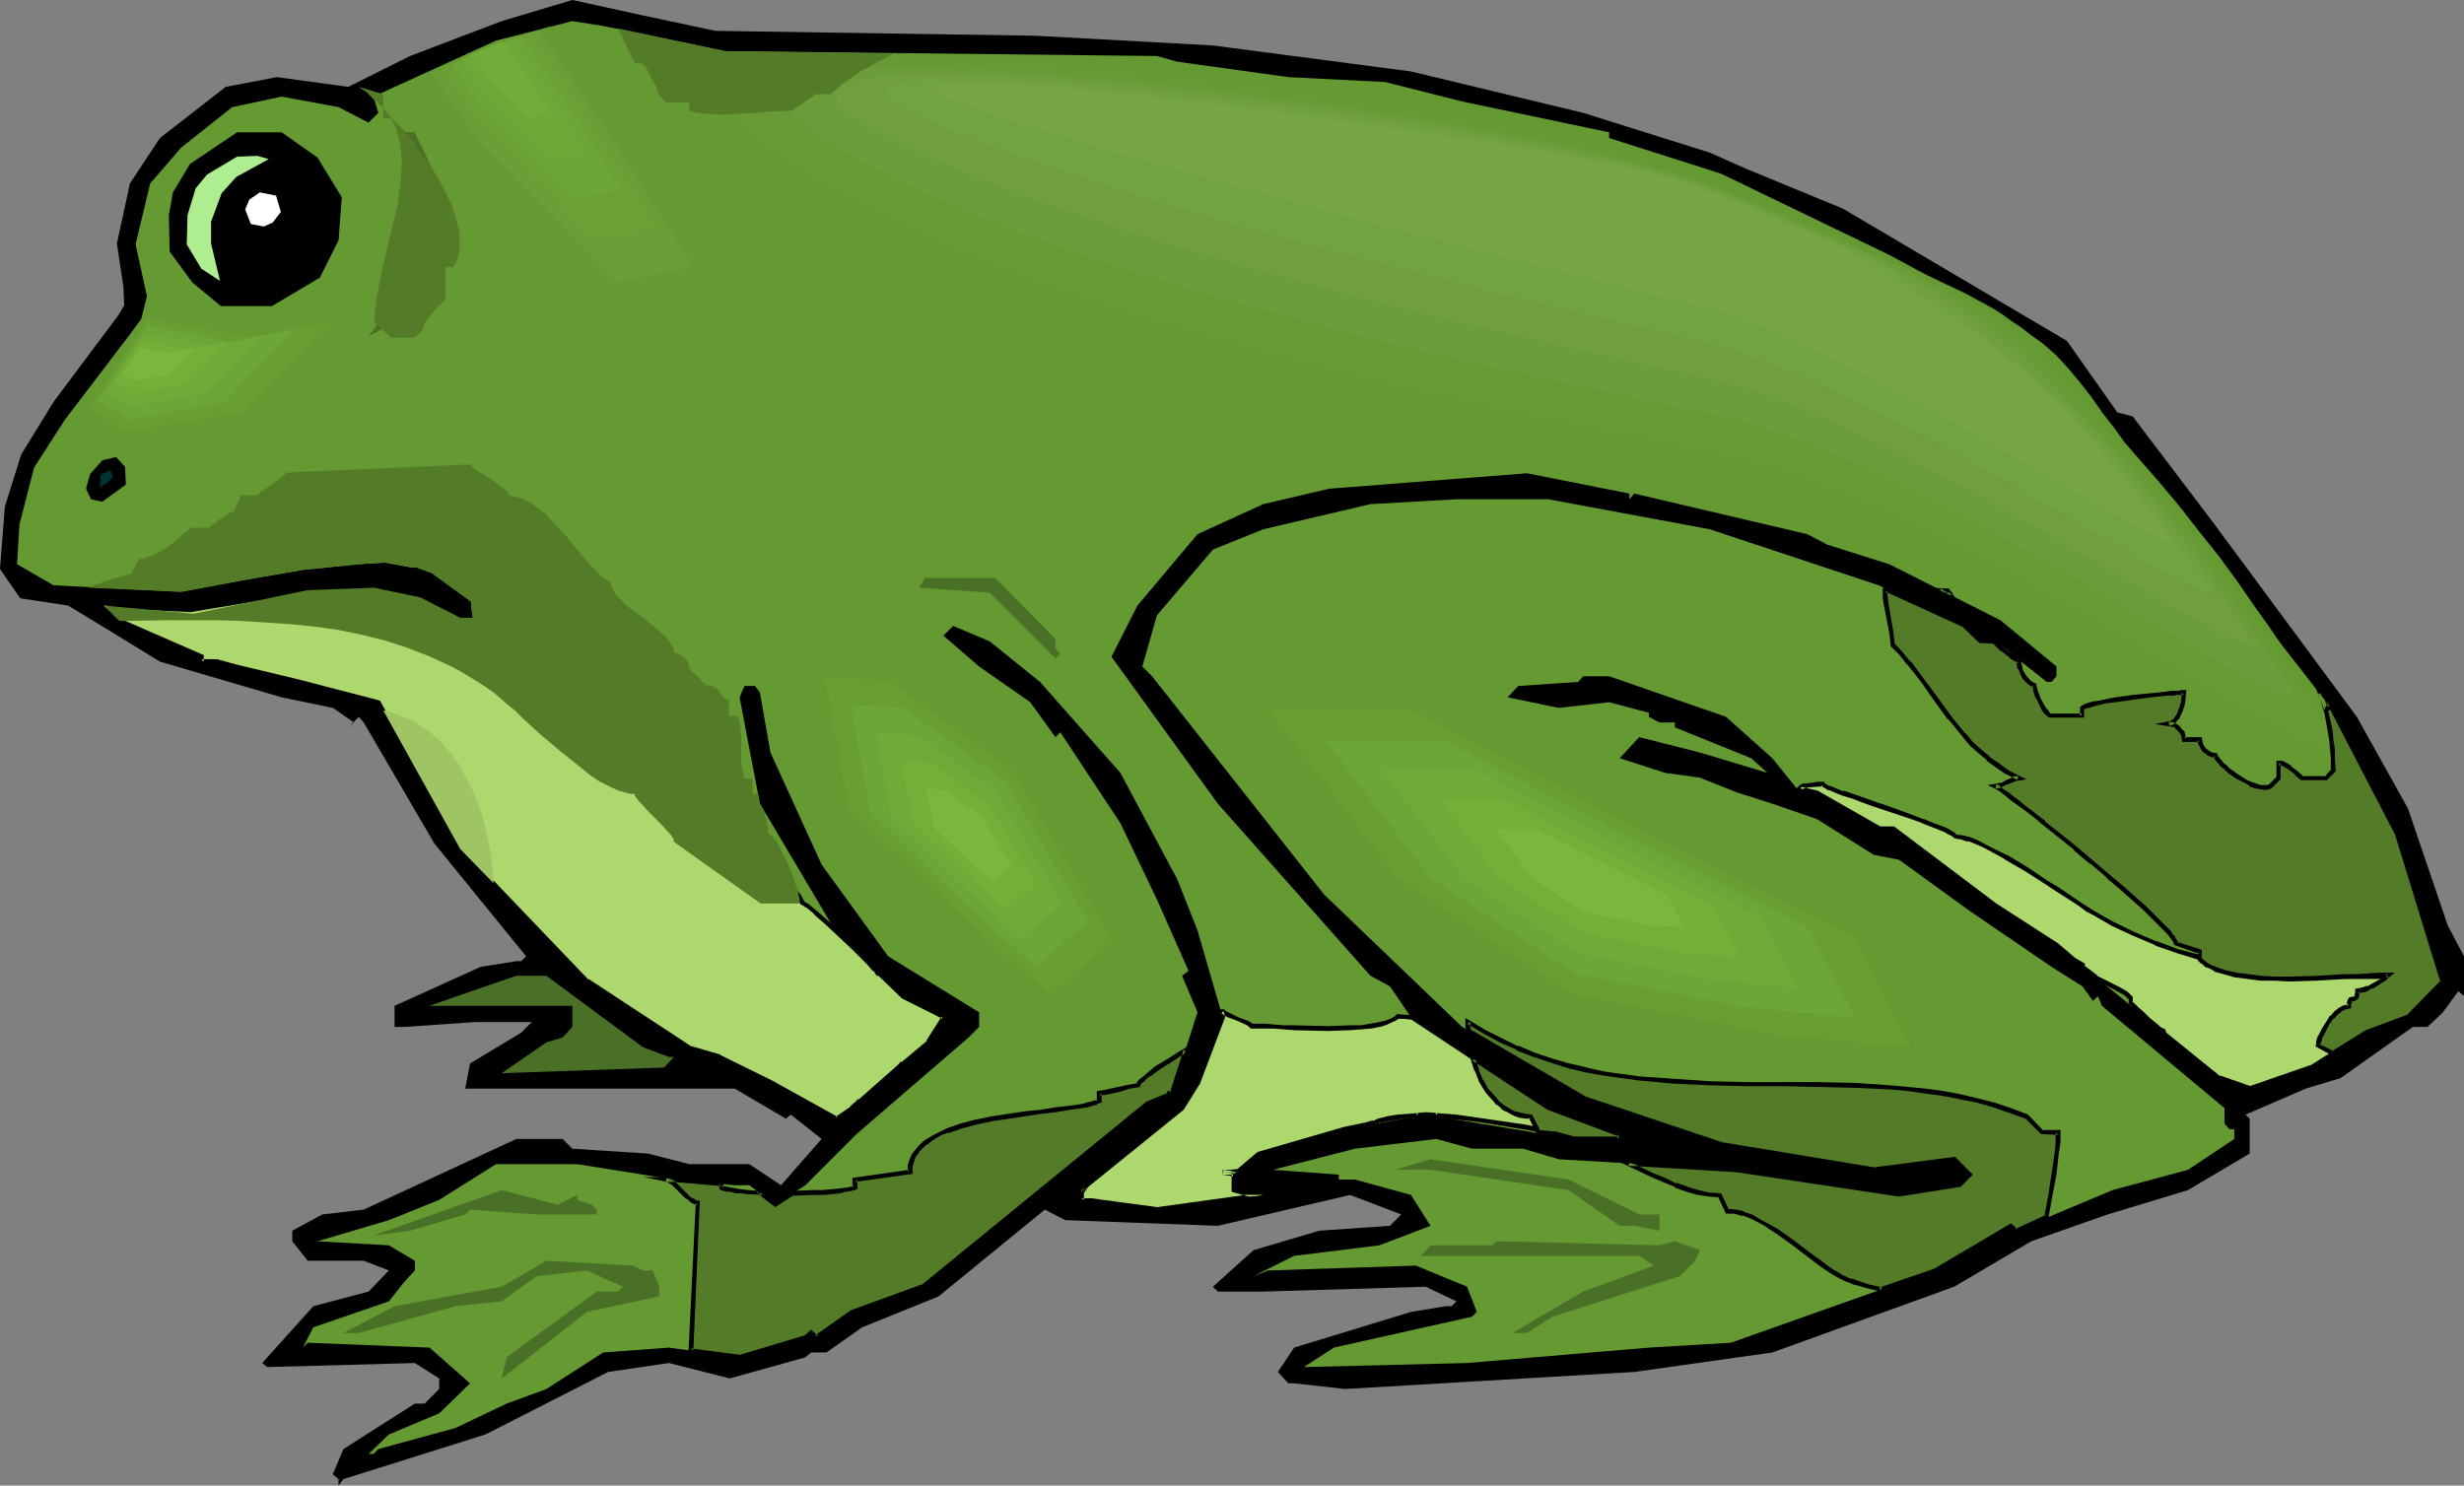 <?xml version="1.0" encoding="UTF-8" standalone="no"?>
<svg
   version="1.0"
   width="129.766mm"
   height="78.254mm"
   id="svg66"
   sodipodi:docname="Frog 10.wmf"
   xmlns:inkscape="http://www.inkscape.org/namespaces/inkscape"
   xmlns:sodipodi="http://sodipodi.sourceforge.net/DTD/sodipodi-0.dtd"
   xmlns="http://www.w3.org/2000/svg"
   xmlns:svg="http://www.w3.org/2000/svg">
  <rect width="100%" height="100%" fill="#808080" stroke="none"/>
  <sodipodi:namedview
     id="namedview66"
     pagecolor="#ffffff"
     bordercolor="#000000"
     borderopacity="0.25"
     inkscape:showpageshadow="2"
     inkscape:pageopacity="0.0"
     inkscape:pagecheckerboard="0"
     inkscape:deskcolor="#d1d1d1"
     inkscape:document-units="mm" />
  <defs
     id="defs1">
    <pattern
       id="WMFhbasepattern"
       patternUnits="userSpaceOnUse"
       width="6"
       height="6"
       x="0"
       y="0" />
  </defs>
  <path
     style="fill:#000000;fill-opacity:1;fill-rule:evenodd;stroke:none"
     d="m 142.369,6.142 63.67,0.97 35.39,1.939 39.43,5.172 34.259,8.243 25.21,7.919 7.272,3.232 19.23,7.919 44.602,26.344 10.019,14.222 3.07,0.808 16.16,21.334 28.442,38.465 10.181,18.263 7.918,23.273 3.232,6.142 v 7.919 l -1.131,-0.97 -3.07,4.202 -3.07,2.909 h -2.909 l -14.382,10.182 -6.949,2.101 -11.958,5.172 0.808,0.808 v 6.95 l -12.282,7.273 -15.998,4.849 -15.19,5.333 -15.352,9.051 -36.198,13.091 -27.472,3.879 -57.53,3.394 -10.181,-1.131 h -1.131 l -2.101,-2.263 3.232,-4.849 23.27,-7.111 6.949,-1.131 h 1.131 l 0.97,-0.97 -6.141,-2.909 -32.32,0.97 h -9.05 l -0.97,-0.97 8.08,-7.273 13.09,-3.879 14.059,-0.97 2.262,-2.263 -10.181,-3.879 -26.341,6.142 -30.381,-1.131 -4.04,-2.101 -21.17,17.293 -15.19,6.142 -7.11,5.01 h -3.07 l -1.131,0.97 -15.029,4.202 -12.12,-3.071 -12.12,1.778 -24.402,12.445 -28.28,8.889 -0.97,1.293 v -1.293 l -1.131,-0.97 2.101,-5.01 14.221,-9.051 h 1.939 l 2.909,-2.909 v -2.101 l -4.848,-3.071 -29.411,0.808 -0.97,-0.808 10.181,-11.313 10.989,-2.909 4.04,-4.202 -5.01,-1.939 H 61.246 l -3.07,-3.879 v -2.101 l 5.979,-3.232 8.242,-0.97 30.381,-14.061 h 9.211 l 1.939,1.939 15.029,0.97 8.242,2.101 h 11.958 l 6.302,4.202 8.08,-9.212 -6.141,-4.849 -0.97,0.808 -10.181,-5.98 H 92.597 l 0.97,-5.01 10.181,-6.142 2.101,-2.101 H 94.536 l -14.059,0.97 h -1.939 v -4.202 l 17.13,-7.758 7.11,-1.131 h 0.97 l 0.97,-0.97 -18.261,-22.465 -14.059,-24.081 -0.97,-1.131 -2.101,2.101 1.131,-0.97 -4.202,-2.909 -10.181,-2.101 -24.24,-7.111 -10.019,-6.142 -8.242,-5.01 L 4.04,119.113 0,113.295 0.97,100.85 4.202,90.507 10.666,80.001 l 12.928,-17.293 1.131,-1.939 -0.162,-3.717 -1.293,-8.566 2.586,-11.96 5.979,-9.051 L 44.925,17.293 55.106,15.354 69.326,17.293 81.608,11.152 99.869,4.202 113.928,0 127.987,3.071 Z"
     id="path1" />
  <path
     style="fill:#659932;fill-opacity:1;fill-rule:evenodd;stroke:none"
     d="m 144.309,10.182 85.971,0.97 4.04,1.131 22.139,3.071 19.23,0.97 15.352,3.879 29.25,6.142 v 1.131 l 22.301,7.111 33.451,16.162 11.15,5.98 18.261,11.152 15.029,17.293 43.47,55.758 13.251,25.051 9.05,29.415 -6.949,7.111 -8.08,3.071 -11.312,6.95 -12.12,4.202 -5.979,-2.101 -32.482,-26.505 -12.12,-7.919 -20.2,-15.192 h -3.07 l -12.282,-7.273 -4.04,-0.808 -4.848,-5.98 -9.211,-8.243 -23.27,-8.081 h -5.171 l -0.97,1.131 -11.958,0.808 -2.101,2.263 10.181,2.101 10.019,-1.131 7.918,2.101 v 0.808 l 2.101,1.131 h 3.07 v 0.97 l 15.19,6.142 3.232,2.909 -13.413,-4.04 -12.12,-3.071 -3.878,4.202 9.05,2.909 6.949,0.97 7.272,2.909 7.11,2.263 8.888,3.071 11.312,7.111 5.01,0.97 14.059,10.182 16.322,11.152 6.141,3.879 2.101,2.909 0.97,-0.97 0.808,1.939 24.402,20.364 v 3.071 l 0.97,1.131 h 0.97 v 1.939 l -9.211,6.142 -15.029,4.04 -19.23,8.081 -1.131,-0.97 -15.029,8.889 -40.562,14.384 -16.322,0.97 -36.198,3.071 -32.482,0.808 5.979,-3.879 27.472,-6.142 0.97,-0.97 -1.939,-5.01 -10.181,-4.202 -29.411,0.97 -2.909,1.131 8.08,-4.04 16.968,-2.101 10.181,-3.879 -3.878,-6.142 -11.15,-3.071 h -3.232 v -0.97 l -13.09,-0.97 16.322,-4.202 16.16,-1.939 7.11,1.939 h 10.181 l 7.11,2.101 35.39,2.101 32.32,5.01 12.12,-1.939 1.939,-2.101 -3.07,-3.071 -15.998,2.101 -30.381,-5.172 -27.472,-9.212 -24.078,-14.061 -27.472,-26.344 -34.259,-43.475 -1.939,-1.939 2.909,-10.182 11.15,-13.091 10.019,-4.04 21.331,-5.01 17.13,-0.97 h 18.261 l 32.158,5.98 33.613,11.152 17.13,8.081 3.07,3.071 h 3.07 l 10.181,8.081 h 0.97 l 0.97,-1.131 v -1.939 l -11.15,-9.212 -22.139,-11.152 -12.282,-3.879 -4.04,-2.101 -34.421,-8.081 -0.97,1.131 v -1.131 l -20.362,-4.04 -39.43,3.071 -13.09,3.071 -13.09,5.98 -11.958,14.222 -5.171,10.182 21.17,29.253 30.381,34.263 3.878,2.101 4.202,6.142 27.31,18.101 14.221,5.172 v 0.97 h -9.211 l -29.411,-4.849 -15.998,2.909 -17.291,4.849 -5.01,4.202 v 3.071 l 3.07,0.97 h 2.909 l -21.17,2.909 -13.09,-1.939 h -1.939 v -1.939 l 20.038,-16.323 3.07,-5.01 5.01,-13.091 -5.01,-17.293 -4.04,-10.182 -11.312,-21.172 -15.998,-18.101 -10.019,-8.081 -7.272,-3.071 -1.939,1.939 7.11,6.142 10.181,7.111 5.01,6.95 0.97,-0.97 11.958,18.101 7.272,15.192 6.302,14.222 -1.293,0.97 3.07,7.273 -5.171,16.162 -4.848,1.939 -33.451,27.475 -11.15,9.051 -14.221,5.01 -6.949,5.172 -1.131,-0.97 -1.131,0.97 -13.09,3.879 -14.059,-1.939 -13.09,0.97 -11.312,7.273 -7.918,2.909 -10.181,4.849 -15.352,4.202 -0.97,0.97 h -0.97 l 4.04,-3.879 10.019,-4.202 6.141,-5.98 -8.08,-7.111 -24.24,-0.97 -0.97,0.97 2.101,-4.04 15.029,-5.172 3.07,-3.879 2.101,-2.263 v -1.939 l -5.171,-3.071 -14.221,-0.808 14.221,-4.202 10.019,-4.04 11.312,-7.111 h 16.16 l 19.23,3.071 12.12,1.131 h 2.909 l 5.171,3.879 5.979,-3.879 10.181,-10.182 22.301,-19.233 2.101,-2.101 v -2.909 L 176.79,190.387 163.539,172.124 l -10.181,-22.303 -2.101,-11.96 -0.97,-1.293 h -2.101 l -0.97,2.263 4.04,21.172 14.382,24.243 14.059,14.061 8.08,4.202 -2.909,5.01 -15.352,13.091 -2.909,2.101 -13.251,-7.111 -10.019,-5.172 -6.141,-1.939 -20.362,-13.091 -25.21,-26.344 -16.322,-29.253 -15.998,-4.04 -12.12,-3.071 -4.202,-0.97 h -2.909 v -0.97 l -16.483,-7.273 -2.909,-2.909 17.938,1.616 22.624,-4.687 13.251,-0.485 9.211,1.939 7.918,4.04 h 2.424 l -0.323,-3.232 -7.757,-5.657 -3.07,-1.131 h -0.97 l -5.333,-0.97 -5.171,0.323 -11.15,1.131 -11.15,1.939 -13.09,2.424 -25.371,-1.293 -7.272,-4.202 0.485,-7.919 2.909,-11.313 6.141,-9.536 12.928,-16.97 2.262,-3.071 1.131,-4.525 -2.262,-10.344 2.909,-12.121 6.141,-7.111 10.181,-8.081 9.858,-2.101 11.312,2.101 5.979,3.071 1.939,-1.939 -0.97,-3.232 24.402,-11.152 15.19,-3.879 6.141,0.97 z"
     id="path2" />
  <path
     style="fill:#000000;fill-opacity:1;fill-rule:evenodd;stroke:none"
     d="m 63.186,31.354 4.848,7.919 -0.646,8.566 -3.717,7.434 -9.534,5.657 H 43.955 l -5.656,-4.687 -4.525,-6.142 -0.162,-7.273 0.808,-4.525 3.394,-5.657 9.373,-6.303 h 8.888 z"
     id="path3" />
  <path
     style="fill:#497026;fill-opacity:1;fill-rule:evenodd;stroke:none"
     d="m 87.426,36.526 -0.97,19.233 -4.848,6.95 -8.242,4.202 7.11,-9.212 v -0.97 h -4.04 l 5.01,-5.818 1.939,-6.142 -0.808,-16.323 -3.07,-2.101 h 3.07 z"
     id="path4" />
  <path
     style="fill:#afed91;fill-opacity:1;fill-rule:evenodd;stroke:none"
     d="m 44.117,38.465 -2.101,5.657 v 4.364 l 1.778,7.434 -3.717,-2.424 -2.909,-4.849 0.162,-5.818 1.616,-5.333 2.262,-2.748 5.979,-3.556 4.04,-0.162 2.262,0.646 -6.464,3.556 z"
     id="path5" />
  <path
     style="fill:#ffffff;fill-opacity:1;fill-rule:evenodd;stroke:none"
     d="m 54.298,44.284 -1.778,0.808 -2.586,-0.485 -1.131,-2.909 0.808,-1.939 2.101,-1.455 3.232,0.646 0.97,3.232 z"
     id="path6" />
  <path
     style="fill:#000000;fill-opacity:1;fill-rule:evenodd;stroke:none"
     d="m 24.886,92.931 0.162,3.556 -4.686,3.394 -2.262,-0.485 -0.97,-2.101 0.808,-2.909 2.424,-2.748 2.747,-0.646 z"
     id="path7" />
  <path
     style="fill:#003232;fill-opacity:1;fill-rule:evenodd;stroke:none"
     d="m 22.462,94.87 -0.646,0.808 -1.939,1.455 0.162,-2.586 1.939,-0.97 z"
     id="path8" />
  <path
     style="fill:#497026;fill-opacity:1;fill-rule:evenodd;stroke:none"
     d="m 210.08,127.194 v 1.939 l 0.97,0.97 -0.97,0.97 -13.09,-13.091 -14.059,-0.97 1.131,-1.939 h 14.059 z"
     id="path9" />
  <path
     style="fill:#497026;fill-opacity:1;fill-rule:evenodd;stroke:none"
     d="m 127.987,208.488 5.171,1.939 h 0.97 l -1.939,2.101 -32.32,1.131 8.888,-6.142 3.232,-0.97 1.939,-2.101 v -4.202 H 85.486 l 11.15,-3.879 6.141,-2.101 h 5.979 z"
     id="path10" />
  <path
     style="fill:#497026;fill-opacity:1;fill-rule:evenodd;stroke:none"
     d="m 326.27,241.782 h 4.04 v 3.232 l -5.01,-0.97 h -2.909 l -10.181,-7.111 -27.472,-4.04 h -7.11 l 7.11,-2.101 27.472,4.04 z"
     id="path11" />
  <path
     style="fill:#497026;fill-opacity:1;fill-rule:evenodd;stroke:none"
     d="m 114.897,237.903 v 0.97 l 2.909,0.97 0.97,0.97 v 0.97 h -11.958 l -13.251,-0.97 -0.97,0.97 -10.989,3.232 -7.272,0.97 25.533,-9.051 11.15,2.909 z"
     id="path12" />
  <path
     style="fill:#497026;fill-opacity:1;fill-rule:evenodd;stroke:none"
     d="m 333.38,247.115 5.01,1.778 -0.97,2.101 -3.07,3.071 -25.371,8.081 -5.01,3.232 h -2.909 l 14.059,-8.243 14.059,-5.172 -2.909,-1.939 h -43.47 l 1.939,-2.101 h 12.282 l 0.97,-0.808 32.32,0.808 z"
     id="path13" />
  <path
     style="fill:#497026;fill-opacity:1;fill-rule:evenodd;stroke:none"
     d="m 127.987,252.933 h 1.939 l 1.293,3.232 v 1.939 l -14.382,3.071 -16.968,13.253 0.97,-4.202 17.938,-13.091 h 4.202 l 0.97,-0.97 -7.11,-3.232 -10.019,1.131 -6.949,5.01 -9.211,0.97 -19.23,5.333 h -3.07 l 10.181,-5.333 21.331,-3.879 8.888,-5.172 17.291,0.97 z"
     id="path14" />
  <path
     style="fill:#add86d;fill-opacity:1;fill-rule:evenodd;stroke:none"
     d="m 430.664,205.579 v -0.162 -0.162 l -0.162,-0.162 h -0.323 l -0.323,-0.323 -0.485,-0.323 -0.97,-0.808 -0.97,-0.808 -1.131,-1.131 -0.97,-0.808 -0.808,-0.808 -0.323,-0.323 -0.162,-0.162 v -0.97 l -0.485,-0.485 -0.808,-0.485 -1.616,-0.97 -1.939,-0.97 -1.939,-1.131 -2.586,-2.101 v -0.485 l -1.778,-0.97 -3.555,-2.909 -12.12,-7.919 -20.2,-15.192 h -3.07 l -12.282,-7.273 -3.394,-0.808 0.323,-0.162 0.485,-0.323 0.646,-0.162 h 0.808 l 1.293,-0.162 h 1.131 v 0.162 l 0.162,0.162 0.485,0.162 0.323,0.162 0.646,0.323 0.646,0.162 1.616,0.646 1.939,0.646 2.262,0.808 2.262,0.808 2.424,0.808 4.848,1.778 2.262,0.808 1.939,0.646 1.778,0.808 0.646,0.323 0.646,0.323 0.485,0.162 0.485,0.323 0.323,0.323 0.162,0.162 h 1.131 l 1.454,0.485 1.616,0.646 1.778,0.808 1.939,0.97 1.939,1.131 4.202,2.424 4.04,2.586 1.939,1.131 1.778,1.293 1.616,1.131 1.454,0.97 1.293,0.808 1.131,0.646 4.04,2.263 4.202,2.101 4.363,1.778 4.202,1.616 4.202,1.131 4.363,1.131 4.202,0.808 4.363,0.646 4.363,0.485 4.363,0.485 8.888,0.323 h 8.888 l 8.888,-0.162 0.323,1.131 -6.949,7.111 -8.08,3.071 -11.312,6.95 -12.12,4.202 -5.979,-2.101 z m -335.481,-83.719 0.162,0.323 0.162,0.323 0.162,0.97 h 0.323 l 0.485,0.323 2.101,1.131 0.485,0.323 h 0.323 l 0.162,0.97 0.323,0.97 0.485,0.808 0.646,1.131 0.808,1.131 0.97,1.293 1.131,1.293 1.293,1.293 1.293,1.293 1.454,1.455 3.07,2.748 3.555,2.909 3.555,2.909 3.717,2.909 3.717,2.748 3.555,2.586 3.232,2.424 1.616,1.131 0.808,0.485 0.646,0.646 1.454,0.97 1.131,0.97 1.293,0.646 0.97,0.808 0.808,0.646 0.646,0.485 h 0.97 0.97 l 0.162,0.162 0.323,0.162 0.646,0.646 1.616,1.293 0.808,0.646 0.646,0.646 0.323,0.646 0.162,0.485 0.646,0.162 0.646,0.485 0.808,0.485 0.808,0.808 1.778,1.455 1.778,1.939 1.616,1.939 1.454,1.939 0.646,0.808 0.485,0.808 0.485,0.808 0.162,0.485 0.162,0.162 h 0.162 l 0.646,0.323 0.808,0.646 0.808,0.808 1.131,0.97 1.293,1.131 2.586,2.424 2.586,2.424 1.131,1.131 1.131,1.131 0.97,0.97 0.808,0.97 0.646,0.646 0.323,0.323 0.162,0.162 h 0.162 l 4.525,4.364 8.08,4.202 -2.909,5.01 -5.01,4.202 h -0.162 -0.162 l -0.162,0.323 -8.242,7.273 h -0.162 l -0.162,0.162 -1.293,1.131 -2.909,2.101 -13.251,-7.111 -10.019,-5.172 -6.141,-1.939 -20.362,-13.091 -25.21,-26.344 -16.322,-29.253 -15.998,-4.04 -12.12,-3.071 -4.202,-0.97 h -2.909 v -0.97 l -16.483,-7.273 -2.909,-2.909 17.291,0.808 23.27,-3.879 9.373,-0.162 h 5.494 l 8.08,2.263 6.464,3.071 2.262,0.646 z m 122.816,106.184 0.162,-0.323 5.494,-5.495 0.808,-0.162 0.97,-0.162 z m 13.736,-9.859 1.454,-2.424 1.454,-2.263 -1.454,4.202 z m 11.312,-16.808 0.323,1.131 -5.01,13.091 -3.07,5.01 -20.038,16.323 v 1.939 h 1.939 l 13.09,1.939 21.17,-2.909 h -2.909 l -3.07,-0.97 v -3.071 l 0.162,-0.162 -1.131,-0.162 -1.131,-0.162 h 1.454 l 1.454,-0.162 4.202,-3.556 17.291,-4.849 4.525,-0.97 1.131,-0.323 0.97,-0.323 1.778,-0.485 2.101,-0.323 1.939,-0.162 2.101,-0.162 1.454,-0.162 1.778,0.162 4.363,0.323 4.363,0.485 9.05,1.455 4.363,0.808 2.101,0.323 2.101,0.323 4.04,0.646 1.939,0.162 1.778,0.162 h 2.747 v -0.97 l -14.221,-5.172 -27.149,-18.101 -1.454,-0.162 h -1.293 l -0.485,0.323 -0.485,0.323 -1.131,0.485 -1.616,0.485 -1.778,0.323 -1.939,0.162 -2.101,0.162 -4.363,0.162 -4.525,-0.162 h -2.262 l -2.101,-0.162 h -1.939 l -1.616,-0.162 h -1.616 -1.131 l -0.485,-0.485 -0.646,-0.323 -1.778,-0.646 -1.778,-0.808 -0.646,-0.323 -0.485,-0.323 z m 60.115,10.182 0.808,0.162 h 0.323 0.162 l 0.162,0.323 v 0.485 -0.162 z"
     id="path15" />
  <path
     style="fill:#000000;fill-opacity:1;fill-rule:evenodd;stroke:none"
     d="m 430.987,205.417 0.162,0.162 v -0.162 l -0.162,-0.485 -0.323,-0.162 v 0 l -0.323,-0.162 v 0 l -0.323,-0.162 v 0 l -0.323,-0.323 -0.97,-0.808 v 0 l -0.97,-0.808 -1.131,-1.131 -0.97,-0.808 -1.293,-1.293 0.162,0.323 v -1.131 l -0.646,-0.646 -0.162,-0.162 -0.646,-0.485 v 0 l -1.778,-0.97 -1.939,-0.97 -1.939,-0.97 h 0.162 l -2.747,-2.101 0.162,0.323 v -0.646 l -1.939,-1.131 v 0 l -3.394,-2.909 v 0 l -12.282,-7.919 -20.362,-15.354 h -3.07 0.323 l -12.443,-7.111 -3.394,-0.808 0.162,0.646 0.323,-0.162 h -0.162 l 0.485,-0.162 v 0 l 0.646,-0.162 2.101,-0.162 h -0.162 1.131 l -0.485,-0.323 0.162,0.323 0.323,0.162 v 0 l 0.323,0.162 0.485,0.323 0.646,0.162 v 0 l 0.646,0.323 v 0 l 1.616,0.646 v 0 l 2.101,0.646 2.101,0.808 2.262,0.808 2.424,0.808 4.848,1.616 2.262,0.808 h -0.162 l 2.101,0.808 v 0 l 1.616,0.646 0.808,0.323 1.131,0.646 0.485,0.162 h -0.162 l 0.646,0.485 1.293,0.162 h -0.162 l 1.454,0.485 v -0.162 l 1.616,0.646 1.778,0.808 1.778,0.97 2.101,1.131 h -0.162 l 4.202,2.424 4.04,2.586 1.939,1.293 1.778,1.131 1.778,1.131 1.454,0.97 1.293,0.97 0.97,0.485 v 0 l 4.202,2.424 4.202,1.939 4.202,1.778 0.162,0.162 4.202,1.455 4.202,1.293 4.363,1.131 v 0 l 4.363,0.808 4.363,0.646 4.363,0.485 4.363,0.485 v 0 l 8.888,0.323 h 8.888 l 8.888,-0.162 -0.485,-0.323 0.323,1.131 0.162,-0.485 -6.949,7.111 0.162,-0.162 -8.242,3.071 -11.15,7.111 0.162,-0.162 -12.12,4.202 h 0.162 l -5.979,-2.101 v 0.162 l -10.989,-8.889 -0.646,0.485 11.312,9.051 6.141,2.101 12.282,-4.04 11.312,-7.111 h -0.162 l 8.403,-3.071 7.11,-7.273 -0.485,-1.778 -9.211,0.162 h -8.888 l -8.888,-0.323 v 0 l -4.363,-0.323 -4.202,-0.485 -4.363,-0.808 -4.363,-0.808 v 0 l -4.202,-1.131 -4.363,-1.131 -4.202,-1.616 0.162,0.162 -4.202,-1.778 -4.363,-2.101 -4.04,-2.263 v 0 l -0.97,-0.646 -1.293,-0.808 -1.454,-0.97 -1.616,-1.131 -1.939,-1.293 -1.939,-1.131 -4.04,-2.748 -4.04,-2.424 h -0.162 l -1.939,-0.97 -1.939,-0.97 -1.778,-0.97 -1.616,-0.646 v 0 l -1.454,-0.323 v 0 l -1.293,-0.162 0.323,0.162 -0.485,-0.485 -0.485,-0.323 -1.131,-0.646 -0.808,-0.323 -1.778,-0.646 v 0 l -1.939,-0.808 h -0.162 l -2.101,-0.808 -4.848,-1.778 -2.424,-0.808 -2.262,-0.808 -2.262,-0.808 -1.939,-0.646 v 0.162 l -1.616,-0.646 v 0 l -0.646,-0.323 v 0 l -0.646,-0.162 -0.323,-0.162 -0.485,-0.323 h 0.162 -0.162 v 0.162 l -0.162,-0.485 h -1.293 v 0 l -2.101,0.323 h -0.808 l -0.646,0.323 -0.97,0.97 4.202,0.97 h -0.162 l 12.605,7.273 h 3.07 l -0.323,-0.162 20.2,15.192 12.282,8.081 v -0.162 l 3.394,3.071 1.939,0.97 -0.323,-0.485 v 0.808 l 2.747,2.263 2.101,0.97 1.778,0.97 1.778,0.97 v 0 l 0.646,0.485 v 0 l 0.485,0.485 v -0.323 1.131 l 1.293,1.455 0.97,0.808 1.131,1.131 0.97,0.808 h 0.162 l 0.97,0.808 0.323,0.323 v 0 l 0.485,0.323 0.323,0.162 v 0 h 0.162 l -0.323,-0.162 0.162,0.162 v -0.162 0.485 z"
     id="path16" />
  <path
     style="fill:#000000;fill-opacity:1;fill-rule:evenodd;stroke:none"
     d="m 95.505,122.184 h -0.646 l 0.162,0.162 v 0 l 0.162,0.323 v -0.162 l 0.162,1.293 0.646,0.162 -0.162,-0.162 0.485,0.323 v 0 l 1.939,1.293 h 0.162 l 0.485,0.323 h 0.485 l -0.323,-0.323 v 0.808 0 l 0.323,1.131 0.646,0.97 v 0 l 0.646,1.131 0.808,1.131 v 0 l 0.97,1.131 v 0.162 l 1.131,1.293 1.293,1.293 1.293,1.293 1.454,1.455 3.07,2.748 3.555,2.909 v 0 l 3.555,2.909 v 0 l 3.717,2.909 3.717,2.748 6.949,5.172 1.616,1.131 0.646,0.485 0.808,0.485 1.293,0.97 1.293,0.97 1.131,0.808 0.97,0.646 1.778,1.293 h 1.939 l -0.323,-0.162 0.323,0.162 v 0 l 0.162,0.162 v 0 l 0.808,0.646 h -0.162 l 1.616,1.293 0.808,0.646 0.646,0.646 h -0.162 l 0.485,0.485 v 0 l 0.162,0.646 0.808,0.323 h -0.162 l 0.808,0.323 0.646,0.646 v -0.162 l 0.808,0.646 1.778,1.616 1.778,1.939 1.616,1.939 v 0 l 1.454,1.939 0.646,0.808 0.485,0.808 v -0.162 l 0.323,0.808 0.323,0.646 0.323,0.162 v 0 l 0.162,0.162 v -0.162 l 0.485,0.485 v -0.162 l 0.808,0.646 0.97,0.808 h -0.162 l 1.131,0.97 1.293,1.131 2.586,2.424 2.586,2.424 1.131,1.131 1.131,1.131 0.97,0.97 0.808,0.97 0.646,0.485 h -0.162 l 0.485,0.646 h 0.323 l 0.323,0.162 -0.323,-0.162 4.686,4.525 8.08,4.04 -0.162,-0.485 -3.07,4.849 h 0.162 l -5.01,4.202 0.162,-0.162 -0.162,0.162 h 0.162 -0.485 l -0.323,0.485 0.162,-0.162 -8.242,7.273 0.323,-0.162 h -0.485 l -0.162,0.485 v -0.162 l -1.293,1.131 h 0.162 l -3.07,2.101 h 0.485 l -13.09,-7.273 -10.181,-5.01 -0.162,-0.162 -6.141,-1.778 h 0.162 l -20.2,-13.253 v 0.162 L 91.95,168.73 v 0.162 l -16.322,-29.415 -16.16,-4.202 -12.12,-2.909 -4.202,-1.131 h -3.07 l 0.485,0.485 v -1.293 l -16.645,-7.273 v 0 l -2.909,-2.909 -0.323,0.808 17.291,0.808 23.27,-3.879 v 0 l 9.373,-0.323 5.494,0.162 v 0 l 7.918,2.263 v -0.162 l 6.464,3.232 2.424,0.646 2.586,-1.616 -0.162,-0.808 -2.747,1.455 h 0.323 l -2.101,-0.646 v 0.162 l -6.464,-3.232 -8.08,-2.101 -5.656,-0.162 -9.373,0.162 h -0.162 l -23.109,3.879 v 0 l -18.422,-0.808 3.878,3.879 16.483,7.111 -0.323,-0.323 v 1.293 h 3.394 v 0 l 4.04,1.131 12.12,2.909 15.998,4.202 -0.162,-0.323 16.16,29.415 25.533,26.344 20.2,13.253 6.302,1.939 h -0.162 l 10.181,5.01 13.413,7.273 3.232,-2.263 v 0 l 1.293,-1.131 0.162,-0.323 -0.323,0.323 h 0.162 l 8.565,-7.434 0.162,-0.323 -0.323,0.162 h 0.323 l 0.323,-0.162 5.01,-4.202 3.232,-5.495 -8.565,-4.364 h 0.162 l -4.525,-4.364 -0.323,-0.162 h -0.323 l 0.323,0.162 -0.323,-0.485 v 0 l -0.646,-0.646 -0.808,-0.97 -0.97,-0.97 -1.131,-1.131 -1.131,-1.131 -2.586,-2.424 -2.586,-2.424 -1.293,-1.131 -1.131,-0.97 v 0 l -0.97,-0.808 -0.808,-0.646 v 0 l -0.646,-0.323 -0.162,-0.162 v 0 h -0.162 l 0.323,0.162 -0.323,-0.646 -0.323,-0.646 v 0 l -0.646,-0.808 -0.485,-0.97 -1.616,-1.778 v -0.162 l -1.616,-1.939 -1.778,-1.939 -1.778,-1.455 -0.808,-0.808 h -0.162 l -0.646,-0.485 -0.808,-0.485 v 0 l -0.646,-0.323 0.323,0.162 -0.323,-0.323 -0.323,-0.646 -0.646,-0.808 -0.808,-0.646 -1.616,-1.293 v 0 l -0.646,-0.646 v 0 l -0.323,-0.162 v 0 l -0.323,-0.323 h -2.101 0.323 l -0.646,-0.485 -0.808,-0.485 -1.131,-0.808 -1.131,-0.808 -1.293,-0.808 -1.293,-1.131 -0.808,-0.485 -0.646,-0.485 -1.616,-1.131 -6.949,-5.01 -3.555,-2.748 -3.717,-2.909 v 0 l -3.717,-2.909 h 0.162 l -3.555,-2.909 -3.07,-2.748 -1.454,-1.455 -1.293,-1.293 -1.293,-1.293 -1.131,-1.293 v 0 l -0.97,-1.131 v 0 l -0.808,-1.131 -0.646,-1.131 v 0 l -0.485,-0.97 0.162,0.162 -0.323,-0.97 v 0 l -0.162,-1.131 -0.808,-0.162 0.162,0.162 -0.485,-0.323 v 0 l -1.939,-1.293 h -0.162 l -0.485,-0.323 h -0.485 l 0.485,0.323 -0.162,-0.97 -0.323,-0.485 -0.323,-0.485 z"
     id="path17" />
  <path
     style="fill:#000000;fill-opacity:1;fill-rule:evenodd;stroke:none"
     d="m 217.675,227.721 0.646,0.485 0.162,-0.162 v 0 l 5.494,-5.495 h -0.323 0.97 l 0.97,-0.162 -0.323,-0.808 -7.595,6.142 -0.97,1.939 10.342,-8.404 -2.586,0.323 -0.97,0.162 -5.818,5.818 -0.97,2.101 z"
     id="path18" />
  <path
     style="fill:#000000;fill-opacity:1;fill-rule:evenodd;stroke:none"
     d="m 231.249,219.802 2.262,-3.717 1.454,-2.263 -0.808,-0.485 -1.293,4.202 0.162,-0.323 -1.778,0.646 v 1.939 l 0.97,-1.616 v 0 l -0.323,0.485 1.616,-0.808 2.747,-7.758 -3.394,5.495 -1.454,2.424 0.808,0.162 z"
     id="path19" />
  <path
     style="fill:#000000;fill-opacity:1;fill-rule:evenodd;stroke:none"
     d="m 242.4,201.054 0.646,1.616 v -0.323 l -5.01,13.091 v -0.162 l -3.07,5.172 v -0.162 l -20.2,16.323 v 2.748 h 2.424 -0.162 l 13.251,1.939 21.17,-3.071 v -0.808 h -2.909 0.162 l -3.07,-0.97 0.323,0.485 v -3.071 l -0.162,0.323 0.646,-0.808 -1.939,-0.323 -0.97,-0.162 -0.162,0.97 h 1.454 v 0 l 1.616,-0.323 4.363,-3.556 -0.162,0.162 17.13,-4.849 v 0 l 4.686,-0.97 v 0 l 1.131,-0.323 v -0.162 l 0.97,-0.323 v 0 l 1.778,-0.323 v 0 l 1.939,-0.323 2.101,-0.323 h -0.162 2.586 v -0.485 l -0.323,0.485 1.454,-0.323 h -0.162 l 1.778,0.323 -0.323,-0.485 v 0.485 l 4.686,0.323 4.363,0.485 8.888,1.455 4.363,0.808 2.101,0.323 2.101,0.323 4.202,0.485 1.939,0.323 v 0 h 1.778 3.07 v -1.616 l -14.382,-5.333 v 0.162 l -27.31,-18.263 h -1.454 v 0 l -1.454,-0.162 -0.485,0.485 v 0 l -0.646,0.323 h 0.162 l -1.293,0.485 h 0.162 l -1.616,0.323 h 0.162 l -1.778,0.323 -1.939,0.323 v 0 h -2.101 l -4.363,0.162 -6.787,-0.162 h -2.101 l -1.939,-0.162 -1.616,-0.162 h -1.616 -1.131 0.162 l -0.485,-0.323 -0.646,-0.323 -1.778,-0.646 -1.616,-0.808 -0.646,-0.323 v 0 l -0.646,-0.485 -1.131,0.162 0.646,0.808 h 0.323 l -0.162,-0.162 0.485,0.485 0.646,0.323 1.778,0.646 1.778,0.808 0.646,0.323 h -0.162 l 0.646,0.485 h 1.293 1.616 1.616 l 1.939,0.162 2.101,0.162 6.787,0.162 4.363,-0.162 2.101,-0.162 v 0 l 2.101,-0.162 1.616,-0.323 h 0.162 l 1.454,-0.485 1.293,-0.646 h 0.162 l 0.485,-0.323 v 0 l 0.323,-0.323 -0.162,0.162 h 1.293 -0.162 l 1.454,0.162 -0.162,-0.162 27.31,18.101 14.221,5.333 -0.323,-0.485 v 0.97 l 0.485,-0.485 h -2.747 l -1.778,-0.162 v 0 l -1.939,-0.162 -4.04,-0.646 -2.101,-0.323 -2.101,-0.323 -4.363,-0.808 -8.888,-1.293 -4.525,-0.646 -4.202,-0.323 0.323,0.485 v -0.485 l -2.262,-0.162 -1.778,0.162 v 0.485 l 0.323,-0.485 -2.101,0.162 v 0 l -2.101,0.162 -1.939,0.323 v 0 l -1.939,0.485 v 0 l -0.97,0.485 v -0.162 l -1.131,0.323 h 0.162 l -4.686,0.97 v 0 l -17.291,5.01 -4.202,3.556 0.162,-0.162 -1.454,0.162 v 0 h -1.454 v 0.97 l 1.131,0.162 0.97,0.162 -0.162,-0.808 -0.162,0.323 v 3.556 l 3.394,0.97 h 2.909 l -0.162,-0.808 -21.008,2.909 h 0.162 l -13.251,-1.778 v 0 h -1.939 l 0.485,0.323 v -1.939 l -0.323,0.323 20.2,-16.323 3.232,-5.172 5.01,-13.253 -0.323,-1.293 -0.485,0.646 z"
     id="path20" />
  <path
     style="fill:#000000;fill-opacity:1;fill-rule:evenodd;stroke:none"
     d="m 303.323,211.236 -0.323,0.808 0.808,0.162 v 0 h 0.323 0.323 l -0.485,-0.323 0.162,0.323 v 0.323 h 0.97 v -0.323 l -1.778,-0.97 -3.07,-0.808 4.04,2.424 -0.162,-0.485 v 0.162 l 0.97,-0.162 -0.162,-0.323 v -0.646 h -0.646 v 0 l -0.323,-0.162 v 0 l -3.717,-0.808 z"
     id="path21" />
  <path
     style="fill:#497026;fill-opacity:1;fill-rule:evenodd;stroke:none"
     d="m 101.808,120.568 v 5.01 l -8.242,4.202 6.302,-6.303 -2.262,-5.98 -9.05,-10.02 10.181,5.98 z"
     id="path22" />
  <path
     style="fill:#659932;fill-opacity:1;fill-rule:evenodd;stroke:none"
     d="m 312.696,28.445 5.818,1.293 5.494,1.455 5.171,1.455 4.848,1.616 4.686,1.455 4.363,1.616 4.202,1.455 4.04,1.616 3.555,1.616 3.555,1.455 3.232,1.455 3.07,1.455 3.07,1.293 2.586,1.293 2.586,1.131 2.262,1.131 2.586,0.97 2.262,1.131 2.101,0.97 2.101,0.808 3.717,1.778 3.394,1.616 3.555,1.939 1.778,0.97 1.778,1.131 1.778,1.293 1.939,1.293 2.101,1.616 2.262,1.616 1.293,1.131 1.293,1.131 2.424,2.586 2.424,2.909 2.262,2.909 2.262,3.232 2.262,2.909 2.101,2.909 1.131,1.293 0.97,1.131 4.525,5.172 4.202,5.01 4.04,5.172 3.878,4.849 3.555,4.849 3.232,4.687 3.232,4.525 2.909,4.364 2.747,4.202 2.424,3.879 2.262,3.556 2.101,3.556 0.97,1.455 0.97,1.616 0.808,1.455 0.97,1.293 0.646,1.293 0.808,1.131 0.646,1.131 0.646,0.97 0.485,0.97 0.485,0.808 0.323,0.646 v 0.485 0.485 0.323 l -0.323,0.162 -0.323,0.162 h -0.646 l -0.646,-0.162 -0.646,-0.162 -0.808,-0.323 -0.97,-0.323 -1.131,-0.485 -1.131,-0.646 -1.293,-0.646 -1.293,-0.646 -1.454,-0.808 -1.616,-0.808 -1.616,-0.97 -1.616,-0.97 -1.778,-0.97 -1.939,-1.131 -1.939,-1.131 -4.04,-2.424 -4.525,-2.586 -4.525,-2.748 -4.848,-2.909 -5.01,-2.909 -5.333,-3.071 -5.333,-3.071 -5.494,-3.071 -11.312,-6.142 -5.656,-2.909 -5.656,-2.909 -5.818,-2.748 -5.818,-2.586 -5.656,-2.424 -5.656,-2.263 -5.494,-2.101 -5.494,-1.616 -5.333,-1.616 -5.171,-1.131 -5.171,-0.97 -5.333,-1.131 -5.656,-1.131 -5.818,-1.131 -5.979,-1.131 -6.141,-1.293 -6.141,-1.293 -6.464,-1.293 -6.464,-1.293 -6.626,-1.455 -13.251,-3.071 -13.736,-3.232 -13.574,-3.556 -13.574,-4.04 -6.787,-2.101 -6.787,-2.101 -6.626,-2.263 -6.464,-2.263 -6.464,-2.424 -6.302,-2.586 -6.141,-2.586 -6.141,-2.748 -5.818,-2.909 -5.818,-2.909 -5.494,-3.232 -5.333,-3.071 -5.01,-3.394 -4.848,-3.394 -2.262,-1.778 -1.939,-1.616 -1.616,-1.616 -1.293,-1.455 -1.131,-1.455 -0.808,-1.293 -0.646,-1.293 -0.323,-1.131 -0.162,-1.131 0.162,-1.131 0.323,-0.97 0.646,-0.808 0.808,-0.97 0.97,-0.808 1.293,-0.646 1.293,-0.646 1.616,-0.646 1.778,-0.646 1.939,-0.323 2.262,-0.485 2.262,-0.323 2.424,-0.323 2.586,-0.323 2.747,-0.323 2.747,-0.162 3.07,-0.162 h 3.07 3.394 3.394 3.394 3.555 l 3.717,0.162 7.434,0.485 7.918,0.485 8.08,0.646 8.242,0.646 8.565,0.97 8.403,0.97 17.13,2.263 8.403,1.293 8.242,1.293 8.242,1.293 7.918,1.455 7.595,1.293 7.272,1.455 3.555,0.646 3.394,0.808 3.232,0.808 z"
     id="path23" />
  <path
     style="fill:#689b35;fill-opacity:1;fill-rule:evenodd;stroke:none"
     d="m 314.15,29.253 5.333,1.293 5.01,1.293 4.848,1.455 4.525,1.293 4.363,1.455 4.04,1.455 3.878,1.455 3.717,1.455 3.394,1.455 3.232,1.293 3.07,1.455 2.909,1.293 2.747,1.131 2.424,1.131 2.262,1.131 2.262,0.97 2.262,0.97 2.262,0.97 1.939,0.808 1.939,0.808 3.555,1.616 3.232,1.778 3.232,1.778 1.616,0.97 1.616,1.131 1.778,1.131 1.939,1.293 1.939,1.293 1.939,1.616 1.131,0.808 1.293,1.131 1.131,1.131 1.293,1.293 2.586,2.748 2.586,2.909 2.424,2.748 1.131,1.616 1.131,1.293 1.131,1.293 0.97,1.293 1.131,1.131 0.97,1.131 4.04,4.525 3.878,4.687 3.717,4.364 3.555,4.525 3.394,4.364 3.07,4.202 3.07,4.202 2.747,4.04 2.586,3.717 2.262,3.717 2.262,3.232 1.939,3.232 1.778,2.748 0.808,1.455 0.808,1.131 0.646,1.131 0.808,1.131 0.646,0.97 0.485,0.97 0.485,0.808 0.323,0.646 0.323,0.646 v 0.323 0.323 l -0.162,0.323 -0.323,0.162 h -0.323 -0.485 l -0.646,-0.162 -0.646,-0.323 -0.97,-0.323 -0.808,-0.323 -1.131,-0.485 -1.131,-0.485 -1.131,-0.646 -1.454,-0.808 -1.293,-0.646 -1.616,-0.97 -1.454,-0.808 -1.778,-0.97 -1.616,-0.97 -3.717,-2.101 -4.04,-2.424 -4.202,-2.586 -2.262,-1.131 -2.101,-1.455 -4.686,-2.748 -4.848,-2.748 -5.01,-2.909 -5.01,-2.909 -5.333,-2.909 -10.666,-5.818 -5.333,-2.748 -5.494,-2.748 -5.333,-2.424 -5.494,-2.586 -5.333,-2.263 -5.171,-2.101 -5.171,-1.939 -5.01,-1.616 -4.848,-1.293 -4.686,-1.131 -4.686,-0.97 -5.01,-0.97 -2.586,-0.485 -2.586,-0.646 -5.333,-1.131 -5.494,-0.97 -5.656,-1.293 -5.818,-1.293 -5.979,-1.131 -6.141,-1.455 -6.302,-1.293 -6.302,-1.455 -6.302,-1.455 -12.928,-3.232 -12.928,-3.394 -13.09,-3.717 -12.928,-4.04 -6.302,-1.939 -6.302,-2.263 -6.141,-2.101 -5.979,-2.424 -5.979,-2.424 -5.818,-2.424 -5.656,-2.586 -5.333,-2.586 -5.333,-2.748 -5.01,-2.748 -4.848,-2.909 -4.686,-3.071 -2.101,-1.455 -1.778,-1.455 -1.616,-1.455 -1.131,-1.293 -1.131,-1.131 -0.808,-1.131 -0.485,-1.131 -0.323,-0.97 V 19.879 l 0.162,-0.808 0.323,-0.808 0.646,-0.808 0.646,-0.808 1.131,-0.646 1.131,-0.485 1.454,-0.646 1.454,-0.485 1.778,-0.485 1.939,-0.323 1.939,-0.323 2.262,-0.323 2.424,-0.162 2.424,-0.323 h 2.586 l 2.909,-0.162 h 2.909 l 2.909,-0.162 3.232,0.162 h 3.232 l 3.232,0.162 h 3.394 l 3.555,0.323 7.272,0.323 7.595,0.485 7.595,0.808 8.08,0.808 7.918,0.808 8.08,0.97 16.322,2.101 7.918,1.293 7.918,1.293 7.595,1.131 7.434,1.293 7.11,1.293 6.949,1.293 3.232,0.646 3.07,0.646 3.07,0.646 z"
     id="path24" />
  <path
     style="fill:#6b9e3a;fill-opacity:1;fill-rule:evenodd;stroke:none"
     d="m 315.766,30.223 4.848,0.97 4.525,1.131 4.363,1.293 4.202,1.293 4.04,1.293 3.717,1.293 3.717,1.455 3.394,1.293 3.232,1.293 2.909,1.293 2.909,1.293 2.586,1.131 2.586,1.131 2.262,1.131 2.101,0.97 2.101,0.808 2.101,0.808 1.939,0.97 1.778,0.808 1.778,0.646 3.232,1.616 3.07,1.616 3.07,1.778 3.07,1.939 1.616,1.131 1.778,1.131 1.616,1.131 1.939,1.293 0.97,0.97 1.293,0.97 1.131,0.97 1.293,1.131 2.747,2.748 2.586,2.748 2.586,2.748 2.586,2.586 1.131,1.293 1.131,1.131 0.97,1.131 0.97,0.97 3.717,3.879 3.555,4.04 3.394,4.04 3.232,3.879 3.07,3.879 3.07,3.879 2.747,3.717 2.424,3.717 2.424,3.394 2.262,3.232 2.101,3.071 1.778,2.909 1.778,2.586 1.454,2.263 0.646,0.97 0.646,0.97 0.646,0.97 0.485,0.808 0.485,0.646 0.323,0.485 0.162,0.485 v 0.485 0.162 l -0.162,0.162 -0.323,0.162 h -0.485 l -0.485,-0.162 -0.646,-0.162 -0.646,-0.162 -0.808,-0.323 -0.97,-0.485 -0.97,-0.485 -1.131,-0.485 -1.293,-0.646 -2.586,-1.455 -1.454,-0.808 -1.616,-0.97 -3.232,-1.778 -3.555,-2.101 -3.717,-2.263 -4.202,-2.424 -4.202,-2.424 -2.101,-1.293 -2.262,-1.293 -4.686,-2.748 -4.686,-2.748 -9.858,-5.495 -10.019,-5.333 -10.181,-5.172 -5.01,-2.424 -5.01,-2.263 -5.01,-2.101 -4.686,-2.101 -4.848,-1.616 -4.525,-1.616 -4.363,-1.293 -4.202,-0.97 -4.363,-0.97 -4.525,-0.97 -4.686,-0.97 -2.424,-0.485 -2.424,-0.485 -5.171,-1.131 -5.333,-1.131 -5.333,-1.131 -5.656,-1.293 -5.656,-1.293 -5.979,-1.293 -5.818,-1.455 -6.141,-1.293 -12.12,-3.071 -12.443,-3.394 -12.282,-3.394 -12.282,-3.717 -6.141,-1.939 -5.979,-1.939 -5.979,-2.101 -5.656,-1.939 -5.656,-2.263 -5.494,-2.263 -5.494,-2.263 -5.171,-2.263 -5.01,-2.424 -4.686,-2.424 -4.686,-2.424 -4.363,-2.586 -1.939,-1.293 -1.778,-1.293 -1.454,-0.97 -1.131,-1.131 -0.97,-0.97 -0.808,-0.97 -0.323,-0.97 -0.323,-0.808 v -0.808 l 0.162,-0.646 0.323,-0.646 0.646,-0.646 0.808,-0.646 0.97,-0.485 1.131,-0.485 1.293,-0.323 1.616,-0.485 1.616,-0.323 1.939,-0.162 1.939,-0.323 2.101,-0.162 2.262,-0.162 2.424,-0.162 h 2.586 2.747 2.747 2.909 2.909 l 3.07,0.162 3.232,0.162 6.626,0.485 7.11,0.485 7.11,0.646 7.434,0.646 7.434,0.808 15.352,1.778 15.352,2.101 7.595,1.131 7.272,1.131 7.272,1.131 6.949,1.131 6.626,1.293 6.302,1.131 3.07,0.646 2.909,0.485 2.747,0.646 z"
     id="path25" />
  <path
     style="fill:#70a03d;fill-opacity:1;fill-rule:evenodd;stroke:none"
     d="m 317.382,31.031 4.363,0.97 4.04,0.97 4.04,1.131 3.717,1.131 3.717,1.131 3.394,1.293 3.394,1.131 3.07,1.293 2.909,1.293 2.747,1.131 2.747,1.131 2.424,1.131 2.262,0.97 2.101,0.97 1.939,0.808 1.778,0.808 1.939,0.808 1.778,0.646 3.232,1.616 3.07,1.455 2.909,1.616 2.909,1.616 2.909,1.778 2.909,2.101 1.778,1.131 1.616,1.131 0.97,0.646 1.131,0.97 1.293,0.97 1.293,0.97 2.747,2.424 2.747,2.586 2.747,2.586 2.747,2.586 1.131,1.131 1.131,0.97 0.97,0.97 0.808,0.808 3.394,3.394 3.232,3.394 3.232,3.556 2.909,3.556 2.909,3.394 2.747,3.394 2.586,3.394 2.424,3.232 2.262,3.071 2.101,3.071 1.939,2.748 1.616,2.424 0.808,1.293 0.808,1.131 0.808,0.97 0.485,1.131 0.646,0.808 0.646,0.808 0.485,0.808 0.485,0.808 0.485,0.485 0.162,0.485 0.162,0.323 v 0.323 0.162 l -0.323,0.162 h -0.162 -0.485 l -0.485,-0.162 -0.646,-0.162 -0.646,-0.323 -0.808,-0.323 -0.97,-0.485 -0.97,-0.485 -1.131,-0.485 -1.293,-0.646 -1.131,-0.808 -1.293,-0.646 -3.07,-1.616 -3.07,-1.778 -3.394,-1.939 -3.717,-2.263 -1.939,-1.131 -1.939,-1.131 -4.04,-2.263 -4.363,-2.424 -4.202,-2.586 -4.686,-2.586 -9.211,-5.172 -9.373,-5.01 -9.534,-5.01 -4.686,-2.101 -4.525,-2.263 -4.686,-1.939 -4.363,-1.778 -4.202,-1.616 -4.202,-1.455 -3.878,-1.131 -3.878,-0.97 -3.717,-0.808 -4.04,-0.97 -4.202,-0.808 -4.525,-1.131 -4.686,-0.97 -5.01,-1.131 -5.01,-1.131 -5.171,-1.293 -5.333,-1.131 -5.494,-1.293 -5.656,-1.293 -5.656,-1.455 -11.635,-2.909 -11.635,-3.071 -11.797,-3.232 -11.797,-3.394 -11.474,-3.556 -5.494,-1.939 -5.494,-1.778 -5.494,-1.939 -5.333,-1.939 -5.01,-1.939 -5.01,-2.101 -4.686,-1.939 -4.525,-2.101 -4.363,-2.101 -4.202,-2.101 -1.778,-0.97 -1.616,-1.131 -1.293,-0.808 -1.293,-0.97 -0.808,-0.808 -0.646,-0.646 -0.323,-0.808 -0.323,-0.646 V 18.586 l 0.323,-0.485 0.323,-0.485 0.646,-0.485 0.808,-0.485 0.97,-0.323 1.131,-0.323 1.293,-0.323 1.454,-0.162 1.616,-0.323 1.778,-0.162 1.939,-0.162 h 2.101 l 2.262,-0.162 h 4.848 l 2.424,0.162 h 2.747 l 2.747,0.162 2.909,0.162 2.909,0.162 3.07,0.162 6.464,0.485 6.626,0.485 6.949,0.646 6.949,0.808 7.11,0.808 14.544,1.778 14.544,1.939 7.11,1.131 6.949,0.97 6.626,1.131 6.464,1.131 6.141,0.97 5.818,1.131 2.909,0.485 2.586,0.485 2.586,0.646 z"
     id="path26" />
  <path
     style="fill:#72a342;fill-opacity:1;fill-rule:evenodd;stroke:none"
     d="m 318.836,31.839 3.878,0.808 3.717,0.97 3.717,0.808 3.394,1.131 3.232,1.131 3.07,1.131 3.07,0.97 2.909,1.293 2.747,0.97 2.424,1.131 2.424,0.97 2.262,1.131 1.939,0.808 1.939,0.808 1.778,0.808 1.616,0.646 3.394,1.293 2.909,1.455 2.909,1.293 5.333,3.232 2.586,1.778 1.454,0.808 1.454,0.97 2.909,1.778 0.97,0.646 1.131,0.808 1.131,0.97 1.293,0.97 2.909,2.263 3.07,2.424 2.909,2.586 1.454,1.131 1.293,1.131 1.293,1.131 0.97,0.808 0.97,0.808 0.808,0.808 3.07,2.748 2.909,2.909 2.747,3.071 2.747,2.909 2.747,3.071 2.424,2.909 2.424,3.071 2.101,2.748 2.262,2.748 1.939,2.748 1.778,2.424 1.616,2.263 1.454,2.101 0.646,0.808 0.646,0.97 1.131,1.455 0.485,0.646 0.323,0.485 0.323,0.485 0.323,0.323 v 0.323 0.323 0 l -0.323,0.162 -0.323,-0.162 h -0.323 l -0.485,-0.162 -0.646,-0.323 -0.808,-0.323 -0.808,-0.323 -0.808,-0.485 -1.131,-0.485 -1.131,-0.485 -1.131,-0.646 -1.131,-0.646 -1.293,-0.808 -1.454,-0.646 -1.454,-0.808 -3.07,-1.939 -3.232,-1.778 -3.555,-2.101 -3.717,-2.101 -1.939,-1.131 -1.939,-1.131 -4.04,-2.263 -4.202,-2.424 -4.202,-2.424 -8.726,-4.849 -8.888,-4.687 -4.363,-2.263 -4.363,-2.263 -4.363,-2.101 -4.363,-1.939 -4.04,-1.939 -4.04,-1.616 -3.878,-1.455 -3.717,-1.293 -3.555,-1.131 -3.232,-0.808 -3.232,-0.808 -3.555,-0.808 -3.878,-0.97 -4.04,-0.808 -4.202,-1.131 -4.525,-0.97 -4.686,-1.131 -4.848,-1.131 -5.01,-1.293 -5.01,-1.131 -5.333,-1.455 -5.333,-1.293 -10.827,-2.748 -11.15,-2.909 -11.15,-3.071 -10.989,-3.071 -10.989,-3.232 -5.333,-1.616 -5.171,-1.616 -5.171,-1.778 -5.01,-1.616 -4.848,-1.616 -4.686,-1.778 -4.525,-1.616 -4.363,-1.778 -4.04,-1.616 -3.878,-1.616 -1.778,-0.808 -1.454,-0.808 -1.293,-0.646 -0.97,-0.646 -0.97,-0.646 -0.485,-0.646 -0.323,-0.485 -0.162,-0.485 v -0.485 l 0.162,-0.323 0.485,-0.323 0.646,-0.323 0.646,-0.323 0.97,-0.162 1.131,-0.323 1.293,-0.162 h 1.454 l 1.616,-0.162 h 1.778 1.939 1.939 2.101 2.262 l 2.262,0.162 h 2.586 l 2.586,0.162 2.586,0.162 2.909,0.323 5.656,0.323 6.141,0.646 6.302,0.646 6.464,0.646 6.787,0.808 6.787,0.808 13.736,1.778 13.574,1.939 6.626,0.97 6.464,0.97 6.302,0.97 5.979,0.97 5.656,0.97 2.747,0.485 5.171,0.97 2.262,0.323 2.262,0.485 z"
     id="path27" />
  <path
     style="fill:#75a544;fill-opacity:1;fill-rule:evenodd;stroke:none"
     d="m 320.452,32.647 3.394,0.646 3.232,0.808 3.232,0.97 3.07,0.808 2.909,0.97 2.909,0.97 2.586,0.97 2.586,1.131 2.424,0.97 2.262,0.97 2.262,0.97 0.97,0.323 0.97,0.485 1.939,0.808 1.616,0.646 1.616,0.646 1.454,0.485 2.909,1.131 2.747,1.293 2.586,1.455 2.586,1.616 5.01,3.071 2.424,1.616 2.586,1.616 0.808,0.485 1.131,0.646 1.131,0.808 1.454,0.97 1.293,0.97 1.616,1.131 3.232,2.263 3.07,2.263 1.616,1.293 1.293,0.97 1.293,0.97 1.131,0.808 0.808,0.808 0.808,0.485 2.586,2.263 2.586,2.424 2.586,2.424 2.424,2.586 4.686,5.01 2.101,2.586 2.101,2.586 1.939,2.424 1.778,2.101 1.778,2.263 1.454,1.939 1.454,1.778 0.485,0.808 0.646,0.646 0.97,1.293 0.485,0.485 0.323,0.485 0.323,0.485 0.162,0.162 v 0.162 0.162 l -0.162,0.162 -0.162,-0.162 h -0.323 l -0.485,-0.162 -0.485,-0.323 -0.646,-0.323 -0.808,-0.323 -0.808,-0.323 -0.808,-0.485 -0.97,-0.485 -2.262,-1.131 -2.424,-1.455 -2.747,-1.455 -2.909,-1.778 -3.232,-1.778 -3.232,-1.939 -3.717,-1.939 -3.555,-2.263 -3.878,-2.101 -7.918,-4.525 -8.242,-4.525 -8.242,-4.364 -4.04,-2.101 -4.04,-1.939 -4.04,-2.101 -3.878,-1.778 -3.717,-1.616 -3.555,-1.616 -3.555,-1.293 -3.232,-1.293 -3.07,-0.97 -2.747,-0.646 -2.909,-0.808 -3.07,-0.808 -3.394,-0.646 -3.555,-0.97 -3.878,-0.97 -4.04,-0.97 -4.363,-1.131 -4.363,-1.131 -4.525,-1.131 -4.848,-1.131 -4.848,-1.293 -5.01,-1.293 -10.181,-2.586 -10.342,-2.748 -21.17,-5.818 -10.342,-2.748 -5.01,-1.455 -5.01,-1.455 -4.848,-1.293 -4.848,-1.455 -4.525,-1.455 -4.363,-1.293 -4.363,-1.293 -4.04,-1.293 -3.878,-1.293 -3.555,-1.293 -1.616,-0.485 -1.454,-0.646 -1.131,-0.485 -0.97,-0.485 -0.808,-0.323 -0.485,-0.485 -0.323,-0.323 -0.162,-0.323 0.162,-0.323 0.162,-0.162 0.485,-0.162 0.646,-0.162 0.808,-0.162 0.808,-0.162 h 1.131 4.202 1.778 l 1.778,0.162 h 1.939 l 2.101,0.162 2.101,0.162 2.262,0.162 2.424,0.162 2.424,0.323 5.171,0.323 5.494,0.646 5.979,0.646 5.979,0.646 6.141,0.808 6.302,0.808 6.464,0.808 12.928,1.778 6.464,0.808 6.302,0.97 6.141,0.97 5.979,0.808 5.818,0.97 5.494,0.808 5.171,0.808 2.424,0.485 2.424,0.323 2.262,0.485 2.101,0.485 2.101,0.323 z"
     id="path28" />
  <path
     style="fill:#659932;fill-opacity:1;fill-rule:evenodd;stroke:none"
     d="m 174.043,129.941 -14.867,-0.646 5.656,30.384 22.624,21.819 24.24,21.98 14.867,-12.606 -23.432,-39.758 z"
     id="path29" />
  <path
     style="fill:#689e32;fill-opacity:1;fill-rule:evenodd;stroke:none"
     d="m 176.952,135.437 -6.302,-0.323 -6.464,-0.323 4.686,25.859 19.392,18.586 20.685,18.748 6.302,-5.333 6.302,-5.333 -20.038,-33.94 -12.282,-8.889 z"
     id="path30" />
  <path
     style="fill:#6da538;fill-opacity:1;fill-rule:evenodd;stroke:none"
     d="m 179.861,140.932 -5.333,-0.323 -5.171,-0.323 1.939,10.828 1.939,10.505 7.918,7.758 7.757,7.596 17.291,15.515 5.171,-4.525 5.171,-4.364 -8.242,-14.061 -8.242,-13.899 z"
     id="path31" />
  <path
     style="fill:#72aa38;fill-opacity:1;fill-rule:evenodd;stroke:none"
     d="m 182.608,146.427 -8.242,-0.485 1.616,8.243 1.454,8.404 6.302,6.142 6.141,5.98 6.787,6.142 6.626,5.98 8.08,-6.95 -12.928,-21.98 -7.918,-5.818 z"
     id="path32" />
  <path
     style="fill:#75af3a;fill-opacity:1;fill-rule:evenodd;stroke:none"
     d="m 185.355,151.76 -2.909,-0.162 -2.909,-0.162 0.97,5.98 1.131,6.303 4.525,4.364 4.525,4.364 4.848,4.364 4.848,4.364 3.07,-2.586 2.909,-2.424 -4.686,-7.919 -4.686,-7.919 -5.818,-4.364 z"
     id="path33" />
  <path
     style="fill:#7ab73d;fill-opacity:1;fill-rule:evenodd;stroke:none"
     d="m 188.102,157.255 -3.717,-0.323 1.454,7.758 5.656,5.495 6.141,5.495 3.717,-3.232 -5.979,-10.02 z"
     id="path34" />
  <path
     style="fill:#659932;fill-opacity:1;fill-rule:evenodd;stroke:none"
     d="m 275.043,135.437 h -33.613 l 29.573,39.112 41.531,27.475 47.026,9.212 32.158,3.071 -13.413,-25.697 -53.166,-26.505 z"
     id="path35" />
  <path
     style="fill:#689e32;fill-opacity:1;fill-rule:evenodd;stroke:none"
     d="m 281.184,141.416 h -28.603 l 12.766,16.485 12.605,16.647 17.614,11.798 17.614,11.637 19.877,3.879 20.038,4.04 27.149,2.586 -5.494,-10.99 -5.656,-10.99 -22.624,-11.152 -22.786,-11.475 -21.17,-11.313 z"
     id="path36" />
  <path
     style="fill:#6da538;fill-opacity:1;fill-rule:evenodd;stroke:none"
     d="M 287.486,147.396 H 263.892 l 10.342,13.576 10.504,13.738 14.382,9.536 14.544,9.536 16.483,3.394 16.483,3.232 11.15,1.131 11.312,0.97 -9.373,-17.94 -18.584,-9.374 -18.746,-9.374 -17.453,-9.212 z"
     id="path37" />
  <path
     style="fill:#72aa38;fill-opacity:1;fill-rule:evenodd;stroke:none"
     d="m 293.627,153.215 h -18.584 l 16.322,21.495 22.947,15.031 12.928,2.586 12.928,2.586 8.726,0.97 8.888,0.808 -3.717,-7.111 -3.717,-7.111 -29.088,-14.707 z"
     id="path38" />
  <path
     style="fill:#75af3a;fill-opacity:1;fill-rule:evenodd;stroke:none"
     d="m 299.768,159.195 h -13.251 l 5.818,7.758 5.979,7.919 16.645,10.828 9.373,1.939 9.373,1.939 6.464,0.646 6.302,0.485 -2.586,-5.172 -2.747,-5.01 -10.504,-5.495 -10.666,-5.333 -10.181,-5.333 z"
     id="path39" />
  <path
     style="fill:#7ab73d;fill-opacity:1;fill-rule:evenodd;stroke:none"
     d="m 306.07,165.013 h -8.403 l 7.434,9.859 10.342,6.788 11.797,2.424 8.08,0.646 -3.394,-6.465 -13.251,-6.626 z"
     id="path40" />
  <path
     style="fill:#659932;fill-opacity:1;fill-rule:evenodd;stroke:none"
     d="m 54.298,66.587 -24.24,-4.687 -14.059,21.172 8.565,5.333 27.472,-4.525 20.362,-21.172 z"
     id="path41" />
  <path
     style="fill:#689e32;fill-opacity:1;fill-rule:evenodd;stroke:none"
     d="M 50.419,67.233 29.573,63.355 17.776,81.294 l 3.555,2.424 3.717,2.263 23.27,-3.879 8.726,-9.051 8.565,-9.051 -7.595,1.778 -3.878,0.646 z"
     id="path42" />
  <path
     style="fill:#6da538;fill-opacity:1;fill-rule:evenodd;stroke:none"
     d="m 46.218,68.203 -8.403,-1.778 -8.565,-1.616 -9.858,14.869 3.07,1.778 3.07,2.101 9.534,-1.778 9.534,-1.616 7.11,-7.434 7.11,-7.273 -6.302,1.293 z"
     id="path43" />
  <path
     style="fill:#72aa38;fill-opacity:1;fill-rule:evenodd;stroke:none"
     d="m 42.178,68.85 -6.626,-1.293 -6.787,-1.293 -3.717,5.818 -3.878,5.818 2.262,1.455 2.424,1.616 7.595,-1.455 7.434,-1.131 11.312,-11.637 -5.01,1.131 -2.424,0.485 z"
     id="path44" />
  <path
     style="fill:#75af3a;fill-opacity:1;fill-rule:evenodd;stroke:none"
     d="m 38.138,69.658 -4.848,-0.97 -4.848,-0.97 -2.909,4.202 -2.747,4.202 1.778,1.131 1.778,1.131 10.827,-1.939 4.04,-4.202 4.04,-4.202 -3.555,0.808 z"
     id="path45" />
  <path
     style="fill:#7ab73d;fill-opacity:1;fill-rule:evenodd;stroke:none"
     d="m 34.098,70.304 -6.141,-1.131 -3.394,5.333 2.101,1.293 6.787,-1.131 5.171,-5.333 z"
     id="path46" />
  <path
     style="fill:#659932;fill-opacity:1;fill-rule:evenodd;stroke:none"
     d="M 94.859,31.354 84.032,15.839 109.241,5.333 l 16.645,24.889 19.23,30.546 -17.614,3.556 z"
     id="path47" />
  <path
     style="fill:#6b9e38;fill-opacity:1;fill-rule:evenodd;stroke:none"
     d="m 95.344,28.283 -4.686,-6.788 -4.686,-6.788 10.666,-4.364 10.666,-4.364 7.11,10.667 7.11,10.505 16.483,26.021 -7.595,1.455 -7.434,1.616 z"
     id="path48" />
  <path
     style="fill:#6ba035;fill-opacity:1;fill-rule:evenodd;stroke:none"
     d="m 95.667,24.889 -7.757,-11.152 8.888,-3.556 8.726,-3.717 5.979,8.727 5.818,8.889 6.787,10.667 6.626,10.667 -6.141,1.293 -6.141,1.293 -11.312,-11.475 z"
     id="path49" />
  <path
     style="fill:#6da538;fill-opacity:1;fill-rule:evenodd;stroke:none"
     d="m 95.99,21.657 -3.07,-4.525 -3.07,-4.364 13.898,-5.657 4.686,6.95 4.686,6.95 5.333,8.404 5.171,8.404 -4.848,0.97 -4.848,0.97 -8.888,-9.051 z"
     id="path50" />
  <path
     style="fill:#70a838;fill-opacity:1;fill-rule:evenodd;stroke:none"
     d="m 96.313,18.425 -2.101,-3.232 -2.424,-3.394 5.01,-2.101 2.586,-0.97 2.424,-1.131 3.555,5.172 3.394,5.172 7.757,12.283 -7.11,1.293 -3.232,-3.232 -3.232,-3.232 -3.232,-3.394 z"
     id="path51" />
  <path
     style="fill:#72ad3a;fill-opacity:1;fill-rule:evenodd;stroke:none"
     d="m 96.798,15.192 -3.07,-4.364 6.302,-2.586 4.525,6.626 4.848,7.596 -4.525,0.97 z"
     id="path52" />
  <path
     style="fill:#547c28;fill-opacity:1;fill-rule:evenodd;stroke:none"
     d="m 17.614,117.012 1.131,-0.485 1.293,-0.485 2.424,-0.808 1.131,-0.323 1.131,-0.323 0.808,-0.162 0.485,-0.162 1.778,-3.071 h 0.808 l 0.808,-0.323 0.97,-0.323 0.808,-0.323 1.616,-0.97 1.616,-1.131 1.293,-1.131 1.131,-0.97 0.646,-0.485 0.323,-0.323 0.485,-0.162 h 0.323 3.07 l 0.162,-0.162 0.323,-0.323 0.646,-0.485 0.808,-0.646 1.454,-0.97 0.808,-0.485 h 0.646 v -0.162 l 1.454,-3.232 h 1.616 1.616 l 0.646,-0.646 0.97,-0.646 2.101,-1.455 0.97,-0.808 0.646,-0.485 0.323,-0.323 0.323,-0.162 h 0.162 v 0 l 36.198,-1.616 0.323,0.323 0.323,0.323 1.131,0.808 2.586,1.616 1.293,0.97 0.97,0.808 0.485,0.323 0.323,0.323 0.162,0.323 0.162,0.323 1.454,0.323 1.454,0.485 1.454,0.808 1.454,0.97 1.454,1.131 1.293,1.455 2.747,2.909 2.586,3.071 1.131,1.455 1.131,1.293 1.131,1.131 0.97,1.131 1.131,0.646 0.808,0.485 0.162,0.808 0.485,0.97 0.485,0.808 0.97,0.97 0.97,0.97 0.97,0.808 2.424,1.778 2.262,1.778 0.97,0.808 0.97,0.97 0.808,0.808 0.646,0.97 0.485,0.808 v 0.808 l 0.646,0.162 0.485,0.162 0.485,0.323 0.485,0.323 0.485,0.485 0.323,0.646 0.162,0.485 v 0.646 l 1.778,1.616 1.454,1.616 h 0.97 l 0.97,0.485 0.485,0.323 0.485,0.646 0.485,0.646 0.323,0.485 0.485,0.323 0.485,0.162 v 3.071 h 1.616 l 0.162,0.323 0.323,0.485 v 0.646 l 0.162,0.646 0.162,1.616 v 3.879 1.778 l 0.323,1.616 0.162,0.808 0.162,0.646 h 1.616 v 1.616 1.455 h 1.131 l 0.323,1.939 0.646,1.131 0.808,2.748 0.162,1.131 v 0.485 0.485 l 0.323,0.162 0.485,0.323 0.323,0.485 0.646,0.646 0.485,0.97 0.485,0.97 1.131,2.263 0.97,2.424 0.808,2.263 0.323,0.97 0.162,0.97 0.162,0.808 v 0.646 h -7.757 l -17.291,-12.283 v -0.485 l -0.323,-0.485 -0.323,-0.485 -0.485,-0.485 -1.293,-1.455 -2.909,-2.909 -1.131,-1.293 -0.646,-0.646 -0.323,-0.485 -0.323,-0.485 v -0.323 h -0.808 l -0.646,-0.162 -1.778,-0.485 -1.778,-0.808 -1.939,-0.97 -1.939,-1.293 -1.778,-1.455 -4.04,-3.232 -4.04,-3.394 -1.778,-1.616 -1.778,-1.616 -1.616,-1.616 -1.616,-1.293 -1.454,-1.293 -1.131,-0.97 -2.101,-1.455 -2.101,-1.293 -2.101,-1.293 -2.101,-1.131 -4.202,-1.939 -4.525,-1.778 -4.525,-1.455 -4.525,-1.131 -4.686,-0.97 -4.686,-0.646 -4.686,-0.485 -4.848,-0.323 -4.848,-0.323 -4.686,-0.162 h -9.858 l -9.696,0.162 -0.485,-0.162 -2.909,-2.909 17.938,1.616 22.624,-4.687 13.251,-0.485 9.211,1.939 7.918,4.04 h 2.424 l -0.323,-3.232 -7.757,-5.657 -3.07,-1.131 h -0.97 l -5.333,-0.97 -5.171,0.323 -11.15,1.131 -11.15,1.939 -13.09,2.424 z"
     id="path53" />
  <path
     style="fill:#9ec463;fill-opacity:1;fill-rule:evenodd;stroke:none"
     d="m 76.275,141.416 1.293,0.323 1.454,0.485 2.424,0.97 2.424,1.293 2.101,1.616 1.939,1.778 1.778,2.101 1.616,2.101 1.293,2.424 1.293,2.424 1.131,2.748 0.97,2.586 0.646,2.748 0.646,2.748 0.485,2.748 0.323,2.748 0.162,2.586 -6.626,-6.788 z"
     id="path54" />
  <path
     style="fill:#547c28;fill-opacity:1;fill-rule:evenodd;stroke:none"
     d="m 388.324,118.628 -2.262,-1.131 h 1.616 v 0.162 l 0.162,0.323 z m 74.659,22.303 -1.293,-3.071 0.323,0.323 0.97,3.556 0.808,3.717 0.323,1.778 0.162,1.939 0.162,2.101 v 2.101 l -1.454,1.616 h -4.686 l -1.293,-1.131 -1.131,-0.97 -1.293,-0.808 -0.485,-0.162 h -0.646 v 3.071 l -1.616,1.616 -0.646,0.162 h -0.646 l -0.808,-0.162 -0.808,-0.162 -0.97,-0.323 -0.808,-0.485 -1.778,-0.97 -1.778,-1.293 -0.646,-0.646 -0.646,-0.485 -0.485,-0.646 -0.485,-0.485 -0.162,-0.485 -0.162,-0.323 h -0.646 l -0.485,-0.162 -0.646,-0.323 -0.485,-0.485 -0.323,-0.485 -0.323,-0.485 -0.162,-0.646 -0.162,-0.485 h -1.616 -1.454 v -0.646 l -0.323,-0.485 -0.323,-0.646 -0.323,-0.323 -0.485,-0.485 -0.485,-0.323 -0.485,-0.162 -0.646,-0.162 h 0.646 l 0.485,-0.485 0.485,-0.646 0.485,-0.646 0.323,-0.97 0.323,-1.131 0.323,-1.131 v -1.131 h -0.485 -0.808 l -0.97,0.162 -1.293,0.162 h -1.616 l -1.616,0.323 -3.394,0.323 -3.394,0.485 -1.616,0.323 -1.454,0.162 -1.293,0.323 -1.131,0.323 -0.808,0.162 -0.323,0.323 v 1.616 h -6.464 l -0.646,-0.646 -0.485,-0.808 -0.97,-1.616 -0.323,-0.97 -0.323,-0.808 -0.323,-0.808 v -0.485 l -0.646,-0.162 -0.485,-0.485 -0.485,-0.485 -0.646,-0.808 -0.323,-0.646 -0.323,-0.808 -0.162,-0.808 v -0.646 l -0.323,-0.162 -0.485,-0.162 -0.485,-0.323 -0.646,-0.485 -0.646,-0.485 -0.808,-0.646 -1.616,-1.616 h -2.747 l -3.07,-3.071 -15.19,-7.111 h -0.646 v 1.293 l 0.162,1.293 0.97,5.818 0.323,1.293 v 1.131 l 1.778,1.939 1.454,1.778 2.909,3.717 2.747,3.556 1.293,1.778 1.293,1.778 2.747,3.394 1.454,1.778 1.616,1.455 1.778,1.455 1.778,1.455 2.101,1.293 2.262,1.293 h -0.646 l -0.646,0.162 -1.131,0.646 -1.131,0.485 -0.646,0.162 -0.485,0.162 0.323,0.162 0.485,0.323 0.808,0.485 0.808,0.646 0.97,0.646 0.97,0.808 1.293,0.97 1.293,0.97 1.293,1.131 1.454,1.131 3.07,2.424 3.07,2.586 3.232,2.748 3.232,2.748 3.07,2.586 2.909,2.586 1.293,1.131 1.131,1.131 1.131,1.131 0.97,0.97 0.97,0.97 0.808,0.808 0.485,0.646 0.485,0.646 0.323,0.485 v 0.323 l 4.686,1.616 v 1.455 l 0.646,0.646 0.808,0.485 0.808,0.485 0.808,0.485 1.939,0.646 2.262,0.485 2.424,0.323 2.586,0.323 2.747,0.162 h 2.747 l 5.494,-0.162 5.494,-0.323 2.424,-0.162 h 2.424 l 2.262,-0.162 h 1.778 l -0.485,0.485 -0.97,0.646 -1.616,0.97 -0.97,0.485 -0.808,0.323 -0.808,0.162 -0.646,0.162 v 0.485 0.323 l -0.162,0.323 v 0.162 l -0.323,0.162 -0.162,0.162 h -0.323 l -0.323,0.162 -0.162,0.162 v 0.323 l -0.162,0.323 v 0.485 h -0.485 l -0.646,0.323 -0.485,0.323 -0.646,0.323 -0.97,1.131 -0.97,1.293 -0.808,1.293 -0.646,1.131 -0.323,1.131 -0.162,0.485 v 0.323 l 3.07,1.616 6.787,-4.202 8.08,-3.071 6.949,-7.111 -9.05,-29.415 -13.09,-25.051 z"
     id="path55" />
  <path
     style="fill:#000000;fill-opacity:1;fill-rule:evenodd;stroke:none"
     d="m 388.001,118.79 0.485,-0.485 -2.262,-1.131 -0.162,0.808 h 1.616 l -0.485,-0.323 0.162,0.162 v 0.162 l 0.162,0.162 v 0.162 l 0.485,0.485 1.616,0.97 -1.293,-2.101 v 0.162 l -0.162,-0.323 v 0.162 l -0.162,-0.485 -3.878,-0.162 5.494,2.748 z"
     id="path56" />
  <path
     style="fill:#000000;fill-opacity:1;fill-rule:evenodd;stroke:none"
     d="m 462.983,140.608 0.485,0.162 -1.293,-3.071 -0.808,0.485 0.323,0.323 -0.162,-0.162 1.131,3.556 v 0 l 0.646,3.556 0.323,1.939 0.162,1.939 v -0.162 l 0.162,2.101 v 2.101 l 0.162,-0.323 -1.454,1.616 0.323,-0.162 h -4.686 l 0.323,0.162 -1.293,-1.131 v 0 l -1.293,-0.97 v -0.162 l -1.131,-0.646 -0.646,-0.323 h -1.131 v 3.556 -0.323 l -1.616,1.616 0.323,-0.162 -0.646,0.162 v 0 h -0.646 0.162 -0.97 0.162 l -0.808,-0.323 -0.97,-0.323 v 0 l -0.808,-0.323 -1.778,-1.131 v 0 l -1.616,-1.131 v 0 l -0.646,-0.646 -0.646,-0.485 -0.485,-0.646 -0.485,-0.485 0.162,0.162 -0.323,-0.485 v 0.162 l -0.162,-0.646 -0.808,-0.162 v 0 l -0.646,-0.162 h 0.162 l -0.485,-0.323 -0.485,-0.323 0.162,0.162 -0.485,-0.646 -0.323,-0.485 0.162,0.162 -0.162,-0.485 v 0 l -0.162,-0.97 h -3.555 l 0.485,0.323 -0.162,-0.485 -0.162,-0.808 -0.323,-0.485 h -0.162 l -0.323,-0.485 -0.485,-0.485 -0.646,-0.323 -0.646,-0.323 h -0.646 l 0.162,0.808 0.646,-0.162 0.646,-0.485 0.485,-0.646 h 0.162 l 0.323,-0.808 v 0 l 0.485,-0.97 v -0.162 l 0.323,-0.97 v 0 l 0.162,-1.131 v -0.162 l 0.162,-1.616 h -0.97 l -0.808,0.162 v 0 h -0.97 -0.162 l -1.293,0.162 -1.454,0.162 -1.616,0.162 -3.394,0.323 -3.555,0.485 -1.616,0.323 -1.454,0.323 -1.293,0.162 v 0 l -1.131,0.323 -0.808,0.323 -0.646,0.485 v 1.778 l 0.485,-0.485 h -6.464 l 0.323,0.162 -0.646,-0.646 h 0.162 l -0.646,-0.646 -0.97,-1.778 v 0.162 l -0.323,-0.97 v 0 l -0.323,-0.808 v 0 l -0.162,-0.646 v 0 l -0.162,-0.808 -0.808,-0.323 h 0.162 l -0.646,-0.323 h 0.162 l -0.485,-0.485 v 0 l -0.485,-0.646 v 0 l -0.485,-0.808 -0.162,-0.646 v 0 l -0.162,-0.808 v 0.162 l -0.162,-0.97 -0.485,-0.162 v 0 l -0.485,-0.323 h 0.162 l -0.485,-0.323 -0.646,-0.323 v 0 l -0.646,-0.485 -0.808,-0.646 v 0 l -1.778,-1.778 h -2.909 l 0.323,0.162 -3.07,-3.232 -15.352,-7.111 h -1.293 v 1.778 0 l 0.162,1.293 1.131,5.818 0.162,1.293 v 0 l 0.162,1.455 1.778,1.778 1.454,1.939 v -0.162 l 2.909,3.717 2.586,3.717 1.293,1.778 1.293,1.778 h 0.162 l 2.747,3.394 v 0 l 1.454,1.778 1.616,1.455 1.778,1.455 v 0.162 l 1.778,1.293 2.101,1.455 h 0.162 l 2.101,1.131 0.162,-0.808 h -0.485 l -0.646,0.162 -0.162,0.162 -1.131,0.485 -1.131,0.646 v -0.162 l -0.646,0.162 h 0.162 l -2.101,0.323 1.778,0.808 h -0.162 l 0.646,0.323 0.646,0.485 0.808,0.646 0.97,0.808 1.131,0.808 1.131,0.808 v 0 l 1.293,0.97 1.454,1.131 v 0 l 1.293,1.131 v 0 l 3.07,2.424 3.232,2.586 h -0.162 l 3.232,2.748 h 0.162 l 3.232,2.748 h -0.162 l 3.07,2.586 2.909,2.586 1.293,1.131 1.131,1.131 3.07,3.071 0.808,0.808 v 0 l 0.485,0.646 v 0 l 0.485,0.646 0.323,0.485 -0.162,-0.162 0.162,0.485 5.01,1.778 -0.323,-0.485 v 1.778 l 0.646,0.646 h 0.162 l 0.646,0.646 v 0 l 0.97,0.323 0.808,0.485 0.162,0.162 1.778,0.485 2.262,0.646 h 0.162 l 2.424,0.323 2.586,0.323 v 0 h 2.747 l 2.747,0.162 5.494,-0.162 5.494,-0.323 2.424,-0.162 2.424,-0.162 h 2.262 1.778 l -0.323,-0.808 -0.485,0.485 v 0 l -0.808,0.646 -1.778,0.97 v 0 l -0.808,0.485 v -0.162 l -0.808,0.323 v 0 l -0.808,0.162 h 0.162 l 0.162,0.97 v 0 l 0.808,-0.162 v 0 l 0.808,-0.323 v -0.162 l 0.97,-0.323 v 0 l 1.778,-1.131 0.808,-0.485 v -0.162 l 1.616,-1.293 h -3.07 l -2.262,0.162 -2.424,0.162 h -2.424 l -5.494,0.323 -5.494,0.162 h -2.747 l -2.747,-0.162 v 0 l -2.424,-0.323 -2.586,-0.323 h 0.162 l -2.262,-0.485 -1.939,-0.646 h 0.162 l -0.97,-0.323 -0.808,-0.485 v 0 l -0.646,-0.485 v 0 l -0.646,-0.646 0.162,0.323 v -1.778 l -5.01,-1.616 0.323,0.323 -0.162,-0.485 -0.323,-0.485 -0.323,-0.646 h -0.162 l -0.485,-0.808 v 0 l -0.808,-0.808 -3.07,-3.071 -1.131,-1.131 -1.293,-1.131 -2.909,-2.586 -3.07,-2.586 v 0 l -3.232,-2.748 v 0 l -3.232,-2.748 v 0 l -3.232,-2.586 -3.07,-2.424 v -0.162 l -1.293,-0.97 v 0 l -1.454,-1.131 -1.293,-0.97 v 0 l -1.131,-0.97 -1.131,-0.808 -0.97,-0.808 -0.808,-0.485 -0.646,-0.485 -0.485,-0.485 -0.485,-0.162 -0.162,0.808 h 0.646 l 0.646,-0.162 v -0.162 l 1.131,-0.485 1.293,-0.485 h -0.162 l 0.646,-0.162 h -0.162 l 2.101,-0.323 -3.555,-1.778 v 0 l -1.939,-1.455 -1.939,-1.293 h 0.162 l -1.778,-1.455 -1.616,-1.455 -1.454,-1.778 v 0.162 l -2.747,-3.394 v 0 l -1.293,-1.778 -1.293,-1.778 -2.747,-3.717 -2.747,-3.717 h -0.162 l -1.454,-1.778 -1.778,-1.939 0.162,0.323 -0.162,-1.131 v 0 l -0.162,-1.455 -0.97,-5.657 -0.162,-1.455 v 0.162 l -0.162,-1.293 -0.323,0.485 h 0.646 -0.162 l 15.19,6.95 h -0.162 l 3.232,3.071 2.909,0.162 -0.323,-0.162 1.616,1.616 h 0.162 l 0.808,0.646 0.646,0.485 v 0 l 0.485,0.485 0.646,0.323 v 0 l 0.485,0.323 0.323,0.162 -0.323,-0.485 v 0.808 0 l 0.162,0.808 h 0.162 l 0.323,0.808 0.323,0.808 v 0 l 0.485,0.646 0.162,0.162 0.485,0.485 0.646,0.485 0.646,0.162 -0.323,-0.323 0.162,0.646 v 0 l 0.162,0.808 v 0 l 0.323,0.97 v 0 l 0.485,0.808 v 0 l 0.808,1.778 0.646,0.808 v 0 l 0.808,0.646 h 6.949 v -1.939 l -0.162,0.485 0.485,-0.323 h -0.162 l 0.808,-0.162 1.131,-0.323 h -0.162 l 1.293,-0.323 1.454,-0.323 1.616,-0.162 3.394,-0.485 3.555,-0.485 1.616,-0.162 1.454,-0.162 h 1.293 v 0 l 0.97,-0.162 v 0 h 0.97 -0.162 0.485 l -0.485,-0.485 v 1.131 0 l -0.162,1.131 v -0.162 l -0.323,1.131 v -0.162 l -0.323,0.97 v 0 l -0.485,0.808 v 0 l -0.485,0.646 0.162,-0.162 -0.646,0.323 h 0.162 l -3.232,0.646 3.232,0.485 v 0 l 0.485,0.162 v -0.162 l 0.485,0.323 h -0.162 l 0.485,0.485 0.323,0.323 v 0 l 0.323,0.485 v -0.162 l 0.162,0.646 v 0 l 0.162,0.97 h 3.394 l -0.323,-0.485 v 0.646 l 0.323,0.646 0.323,0.646 0.323,0.485 0.646,0.485 0.485,0.323 0.808,0.323 h 0.646 l -0.485,-0.323 0.162,0.323 0.323,0.646 0.485,0.485 0.485,0.646 0.646,0.485 0.646,0.646 0.162,0.162 1.616,1.131 v 0 l 1.939,0.97 0.808,0.485 v 0.162 l 0.97,0.323 0.808,0.162 h 0.162 l 0.808,0.162 h 0.808 l 0.808,-0.323 1.778,-1.778 v -3.232 l -0.485,0.323 0.485,0.162 v 0 l 0.646,0.162 h -0.162 l 1.131,0.646 v 0 l 1.293,0.97 h -0.162 l 1.293,1.131 h 5.171 l 1.778,-1.778 -0.162,-2.263 v -2.101 0 l -0.323,-1.939 -0.162,-1.939 -0.808,-3.556 v -0.162 l -1.131,-3.556 -2.424,-3.717 2.747,7.111 z"
     id="path57" />
  <path
     style="fill:#000000;fill-opacity:1;fill-rule:evenodd;stroke:none"
     d="m 469.771,196.69 -0.97,0.162 v 0.97 -0.162 l -0.162,0.485 v 0.323 l 0.162,-0.323 -0.162,0.162 v 0 l -0.162,0.162 v -0.162 l -0.162,0.162 h 0.162 -0.485 l -0.485,0.162 v 0.162 l -0.162,0.162 -0.162,0.485 v 0.323 0.646 l 0.323,-0.485 -0.646,0.162 -0.646,0.162 -0.485,0.323 h -0.162 l -0.485,0.485 h -0.162 l -0.97,1.131 h -0.162 l -0.808,1.293 -0.808,1.293 v 0 l -0.646,1.293 -0.162,0.162 -0.323,0.97 v 0.646 l -0.162,0.485 3.555,1.939 6.949,-4.364 h -0.162 l 8.403,-3.071 7.11,-7.273 -9.211,-29.738 -13.09,-25.213 h -1.454 l -0.323,0.808 h 1.454 l -0.323,-0.162 12.928,24.889 v 0 l 9.05,29.415 0.162,-0.485 -6.949,7.111 0.162,-0.162 -8.242,3.071 -6.787,4.202 h 0.485 l -3.07,-1.455 0.323,0.323 v -0.323 l 0.162,-0.323 v 0 l 0.323,-1.131 v 0.162 l 0.646,-1.293 v 0 l 0.646,-1.293 0.97,-1.293 v 0.162 l 0.97,-1.131 v 0.162 l 0.485,-0.485 v 0 l 0.485,-0.323 v 0 l 0.646,-0.162 h -0.162 l 0.97,-0.162 v -0.808 0 l 0.162,-0.323 v -0.323 l -0.162,0.323 0.162,-0.162 v 0 l 0.162,-0.162 h -0.162 0.323 0.323 l 0.323,-0.323 h 0.162 l 0.162,-0.323 0.162,-0.323 v -0.485 0 -0.485 l -0.323,0.323 h 0.646 z"
     id="path58" />
  <path
     style="fill:#547c28;fill-opacity:1;fill-rule:evenodd;stroke:none"
     d="m 215.251,237.418 v -0.485 l 0.808,-0.808 -0.485,0.646 z m 20.685,-28.283 -1.293,0.808 -1.454,0.97 -3.07,1.939 -1.454,0.97 -0.97,0.97 -0.485,0.323 -0.485,0.323 -0.162,0.323 v 0.323 h -0.808 l -0.808,0.323 -2.262,0.485 -2.262,0.485 -0.97,0.162 -0.646,0.162 v 1.455 l -0.646,0.323 -0.808,0.323 -0.97,0.162 -0.97,0.162 -1.293,0.323 -1.131,0.162 -2.747,0.323 -2.909,0.323 -3.232,0.485 -6.464,0.97 -3.232,0.646 -3.07,0.808 -2.747,0.97 -1.293,0.485 -1.131,0.646 -1.131,0.646 -0.97,0.646 -0.808,0.808 -0.808,0.808 -0.485,0.97 -0.485,0.97 -0.323,0.97 v 1.131 l -10.989,1.616 v 1.616 l -0.808,0.162 -0.97,0.323 -1.293,0.162 -1.454,0.162 -1.778,0.162 h -1.939 l -4.202,0.162 -3.394,2.263 -3.07,-2.424 v 0.162 l -2.586,-0.323 h -1.131 l -1.131,-0.162 -0.808,-0.162 -0.808,-0.162 -0.646,-0.162 -0.485,-0.162 v -0.808 l -9.534,-0.808 h -0.162 -1.454 0.323 l 0.323,0.162 0.808,0.485 0.808,0.808 0.97,0.97 0.808,0.808 0.97,0.646 0.646,0.646 h 0.485 l 0.323,0.162 -1.454,29.415 9.696,1.293 13.09,-3.879 1.131,-0.97 1.131,0.97 6.949,-5.172 14.221,-5.01 11.15,-9.051 33.451,-27.475 4.363,-1.778 v -0.162 h 0.485 z"
     id="path59" />
  <path
     style="fill:#000000;fill-opacity:1;fill-rule:evenodd;stroke:none"
     d="m 214.766,237.095 0.97,0.323 v -0.485 l -0.162,0.323 0.808,-0.808 -0.646,-0.485 -0.485,0.646 -0.485,0.485 v 1.778 l 1.293,-1.778 2.262,-3.556 -3.555,3.071 v 2.263 z"
     id="path60" />
  <path
     style="fill:#000000;fill-opacity:1;fill-rule:evenodd;stroke:none"
     d="m 236.744,208.165 -2.262,1.293 -1.454,0.97 -3.232,1.939 -1.293,1.131 v 0 l -1.131,0.97 v 0 l -0.485,0.323 -0.485,0.485 -0.162,0.323 -0.162,0.323 0.323,-0.323 -0.646,0.162 -0.97,0.162 v 0 l -2.262,0.485 -2.262,0.485 h 0.162 l -0.97,0.162 -1.131,0.162 v 1.939 l 0.323,-0.323 -0.646,0.323 v -0.162 l -0.808,0.323 -0.97,0.162 h 0.162 l -1.131,0.323 -1.131,0.162 -1.131,0.162 -2.909,0.323 -2.909,0.485 -3.232,0.323 -6.464,0.97 -3.07,0.646 h -0.162 l -3.07,0.808 -2.747,0.97 v 0 l -1.293,0.646 -1.293,0.646 v 0 l -1.131,0.646 -0.97,0.646 v 0 l -0.808,0.808 -0.808,0.97 -0.646,0.808 -0.485,1.131 -0.323,1.131 v 1.131 l 0.323,-0.323 -11.312,1.616 v 1.939 l 0.323,-0.485 -0.646,0.323 v 0 l -0.97,0.162 -1.293,0.162 -1.616,0.162 -1.778,0.162 h 0.162 -1.939 l -4.202,0.162 -3.717,2.424 h 0.646 l -3.878,-2.909 v 0.97 l 0.485,-0.485 -2.424,-0.162 -1.293,-0.162 -0.97,-0.162 -0.97,-0.162 -0.808,-0.162 -0.646,-0.162 v 0 l -0.485,-0.162 0.323,0.485 v -1.131 l -9.696,-0.97 h -6.141 l 4.686,0.97 h -0.162 l 0.323,0.162 v 0 l 0.808,0.485 -0.162,-0.162 0.808,0.808 0.97,0.97 0.808,0.808 0.97,0.646 v 0.162 l 0.808,0.485 0.485,0.162 v 0 l 0.323,0.162 -0.323,-0.485 -1.454,29.738 10.342,1.455 13.09,-4.04 1.293,-0.97 h -0.646 l 1.454,1.131 7.272,-5.333 -0.162,0.162 14.221,-5.172 44.763,-36.526 -0.162,0.162 4.525,-1.939 0.162,-0.485 v 0 l -0.485,0.323 h 0.808 l 3.232,-9.859 -1.131,0.808 -2.747,8.566 0.323,-0.323 h -0.808 l -0.162,0.485 v -0.162 0.162 l 0.323,-0.162 -4.363,1.778 -44.763,36.526 0.162,-0.162 -14.221,5.172 -7.11,5.01 0.646,0.162 -1.454,-1.293 -1.454,1.293 0.162,-0.162 -12.928,3.879 h 0.162 l -9.858,-1.293 0.485,0.485 1.293,-29.899 h -0.646 v 0 l -0.323,-0.162 h 0.162 l -0.808,-0.485 v 0.162 l -0.808,-0.808 -0.808,-0.808 -0.97,-0.97 -0.808,-0.808 v 0 l -0.808,-0.485 -0.485,-0.162 -0.323,-0.162 -0.162,0.97 h 1.616 v 0 l 9.373,0.808 -0.323,-0.485 v 1.131 l 0.808,0.323 v 0 l 0.646,0.162 h 0.808 l 0.97,0.323 h 1.131 l 1.131,0.162 3.07,0.162 v -0.485 l -0.808,0.323 3.394,2.586 3.717,-2.424 -0.323,0.162 4.202,-0.162 h 1.939 v 0 l 1.778,-0.162 1.616,-0.162 1.131,-0.323 1.131,-0.162 v 0 l 1.131,-0.323 v -1.939 l -0.485,0.485 11.474,-1.616 v -1.616 0.162 l 0.323,-0.97 0.323,-1.131 v 0.162 l 0.646,-0.808 h -0.162 l 0.808,-0.808 0.808,-0.808 v 0.162 l 0.97,-0.808 0.97,-0.646 v 0 l 1.131,-0.646 1.293,-0.485 v 0.162 l 2.747,-0.97 3.07,-0.808 v 0 l 3.07,-0.646 6.464,-0.97 3.232,-0.485 2.909,-0.323 2.747,-0.485 1.293,-0.162 1.131,-0.162 1.131,-0.162 v 0 l 0.97,-0.323 0.808,-0.162 v -0.162 l 0.97,-0.323 v -1.778 l -0.485,0.323 h 0.808 l 0.97,-0.162 v 0 l 2.262,-0.485 2.101,-0.646 v 0 l 0.97,-0.162 0.97,-0.162 0.162,-0.485 v 0.162 l 0.162,-0.323 h -0.162 l 0.485,-0.323 0.485,-0.323 h -0.162 l 1.131,-0.97 v 0.162 l 1.454,-1.131 3.07,-1.939 1.454,-0.97 1.293,-0.808 -0.646,-0.485 z"
     id="path61" />
  <path
     style="fill:#547c28;fill-opacity:1;fill-rule:evenodd;stroke:none"
     d="m 313.18,226.751 h 9.211 v -0.97 l -14.221,-5.172 -15.029,-9.859 0.808,2.263 0.97,2.263 1.131,1.939 1.454,1.616 0.646,0.808 0.808,0.646 0.97,0.646 0.808,0.485 0.97,0.323 0.97,0.323 0.97,0.162 h 1.131 l 1.454,3.232 1.778,0.162 1.616,0.162 1.778,0.485 z m -21.008,-23.273 3.232,1.939 3.394,1.778 3.232,1.455 3.394,1.293 3.394,1.293 3.555,0.97 3.394,0.808 3.555,0.646 6.949,1.131 7.11,0.485 7.272,0.485 h 7.11 7.11 l 7.272,0.162 7.11,0.162 7.11,0.323 3.394,0.323 3.555,0.485 3.394,0.485 3.394,0.646 3.394,0.808 3.394,0.808 3.232,1.131 3.232,1.131 3.07,3.232 h 1.616 1.616 v 1.939 l -0.162,2.101 -0.646,4.202 -0.808,4.364 -0.646,4.364 -6.141,2.586 -1.131,-0.97 -15.029,8.889 -10.504,3.717 v 0.162 l -2.747,-0.808 -2.909,-0.808 -1.131,-0.485 -1.454,-0.646 -1.293,-0.808 -1.454,-0.97 -1.616,-1.131 -1.616,-1.131 -3.232,-2.424 -3.555,-2.424 -1.616,-1.131 -1.778,-0.97 -1.616,-0.808 -1.616,-0.646 -1.616,-0.323 -1.454,-0.162 -1.616,-3.232 h -2.101 l -2.101,-0.485 -2.262,-0.646 -2.262,-0.808 -2.262,-0.97 -2.424,-1.131 -4.686,-2.263 21.493,1.293 32.32,5.01 12.12,-1.939 1.939,-2.101 -3.07,-3.071 -15.998,2.101 -30.381,-5.172 -27.472,-9.212 -22.786,-13.253 -0.162,-0.808 z"
     id="path62" />
  <path
     style="fill:#000000;fill-opacity:1;fill-rule:evenodd;stroke:none"
     d="m 313.18,227.074 h 9.534 v -1.616 l -14.382,-5.333 v 0.162 l -15.998,-10.667 1.131,3.556 0.162,0.162 0.808,2.101 v 0 l 1.293,2.101 1.454,1.616 0.646,0.808 h 0.162 l 0.808,0.646 v 0.162 l 0.808,0.485 h 0.162 l 0.808,0.485 0.97,0.485 v 0 l 0.97,0.323 h 0.162 l 0.97,0.162 v 0 h 1.131 l -0.485,-0.162 1.778,3.394 h 1.778 l 1.778,0.323 1.778,0.323 v 0 l 1.778,0.485 0.162,-0.808 -1.778,-0.485 v 0 l -1.778,-0.485 -1.778,-0.162 -1.616,-0.162 0.323,0.323 -1.778,-3.394 -1.293,-0.162 h 0.162 l -0.97,-0.162 v 0 l -0.97,-0.323 v 0.162 l -0.97,-0.485 -0.808,-0.485 v 0 l -0.808,-0.485 v 0 l -0.808,-0.646 v 0 l -0.646,-0.808 -1.454,-1.616 v 0.162 l -1.131,-2.101 v 0.162 l -0.97,-2.263 0.162,0.162 -0.808,-2.424 -0.646,0.485 15.029,9.859 14.221,5.333 -0.323,-0.485 v 0.97 l 0.485,-0.485 h -9.211 0.162 z"
     id="path63" />
  <path
     style="fill:#000000;fill-opacity:1;fill-rule:evenodd;stroke:none"
     d="m 292.657,203.478 -0.646,0.323 3.232,1.939 v 0 l 3.232,1.778 3.394,1.455 v 0.162 l 3.394,1.293 v 0 l 3.394,1.131 3.555,1.131 3.394,0.808 v 0 l 3.555,0.646 7.11,0.97 7.11,0.646 v 0 l 7.272,0.323 7.11,0.162 h 7.11 l 7.272,0.162 7.11,0.162 7.11,0.323 h -0.162 l 3.555,0.323 3.394,0.485 3.555,0.485 3.394,0.646 h -0.162 l 3.394,0.646 3.394,0.97 3.232,1.131 3.232,1.131 -0.162,-0.162 3.232,3.232 3.394,0.162 -0.485,-0.485 v 1.939 0 l -0.162,1.939 -0.646,4.364 -0.646,4.202 -0.808,4.364 0.162,-0.323 -5.979,2.748 h 0.485 l -1.293,-1.131 -15.352,9.051 v 0 l -10.827,3.717 v 0.485 l 0.646,-0.485 -2.909,-0.646 -2.747,-0.97 -1.293,-0.323 h 0.162 l -1.454,-0.646 h 0.162 l -1.454,-0.808 -1.454,-0.97 -1.454,-1.131 -1.616,-1.131 -3.394,-2.586 -3.394,-2.424 -1.778,-0.97 v 0 l -1.778,-0.97 -1.616,-0.97 -1.616,-0.485 v -0.162 l -1.616,-0.323 v 0 l -1.616,-0.162 0.323,0.323 -1.616,-3.394 -2.424,-0.162 v 0 l -2.101,-0.485 v 0 l -2.101,-0.646 -2.262,-0.808 v 0.162 l -2.262,-1.131 -2.424,-0.97 -4.686,-2.263 -0.162,0.808 21.493,1.293 v 0 l 32.32,4.849 12.282,-1.939 2.424,-2.424 -3.555,-3.556 -16.16,2.101 h 0.162 l -30.381,-5.01 v 0 l -27.472,-9.212 h 0.162 l -22.786,-13.253 0.162,0.323 -0.162,-0.97 v 0.162 -0.97 l -0.97,-0.808 v 1.778 0 l 0.323,1.131 22.947,13.414 27.634,9.212 v 0 l 30.381,5.172 16.16,-2.101 -0.485,-0.162 3.07,3.071 v -0.646 l -1.939,2.101 0.323,-0.162 -12.282,1.939 h 0.162 l -32.32,-5.01 v 0 l -23.755,-1.293 6.787,3.232 2.262,0.97 2.424,0.97 v 0.162 l 2.262,0.808 2.262,0.646 v 0 l 2.262,0.323 v 0 l 2.101,0.162 -0.323,-0.162 1.616,3.394 h 1.778 -0.162 l 1.616,0.485 v -0.162 l 1.616,0.646 1.616,0.808 1.778,0.97 h -0.162 l 1.778,1.131 3.394,2.424 3.394,2.586 1.454,1.131 1.616,1.131 1.454,0.97 1.454,0.808 v 0 l 1.293,0.646 h 0.162 l 1.131,0.485 2.909,0.808 3.394,0.808 v -0.646 l -0.323,0.485 10.504,-3.717 15.19,-9.051 h -0.646 l 1.454,1.131 6.464,-2.909 0.808,-4.525 0.808,-4.202 0.485,-4.364 0.323,-2.101 v 0 -2.424 h -3.717 l 0.323,0.162 -3.07,-3.232 -3.394,-1.293 -3.394,-1.131 -3.232,-0.808 -3.394,-0.808 v 0 l -3.394,-0.646 -3.555,-0.485 -3.394,-0.323 -3.555,-0.323 v 0 l -7.11,-0.485 -7.11,-0.162 h -7.272 -7.11 l -7.11,-0.162 -7.272,-0.485 v 0 l -6.949,-0.485 -7.11,-0.97 -3.555,-0.808 h 0.162 l -3.555,-0.808 -3.394,-0.97 -3.394,-1.131 v 0 l -3.394,-1.455 v 0.162 l -3.232,-1.616 -3.232,-1.616 v 0 l -4.04,-2.424 z"
     id="path64" />
  <path
     style="fill:#547c28;fill-opacity:1;fill-rule:evenodd;stroke:none"
     d="m 71.427,17.293 0.646,0.485 0.808,0.485 0.646,0.646 0.808,0.808 1.778,1.616 1.778,2.101 2.101,2.101 1.939,2.263 1.778,2.586 1.939,2.586 1.616,2.586 1.454,2.748 1.293,2.748 0.808,2.586 0.323,1.293 0.323,1.293 v 1.293 1.293 1.131 l -0.323,1.131 -0.323,1.131 -0.646,0.97 H 88.718 v 6.465 l -0.646,0.646 -0.808,0.646 -1.454,1.778 -0.646,0.808 -0.646,0.808 -0.323,0.808 -0.162,0.646 -1.454,1.455 h -4.686 l -3.394,-3.071 0.162,-2.424 0.323,-2.424 0.485,-2.586 0.485,-2.586 1.293,-5.495 1.293,-5.333 0.646,-2.748 0.323,-2.748 0.323,-2.586 0.162,-2.586 -0.162,-2.424 -0.323,-2.263 -0.646,-2.263 -0.485,-1.131 -0.485,-0.97 h -1.616 v -4.849 z"
     id="path65" />
  <path
     style="fill:#547c28;fill-opacity:1;fill-rule:evenodd;stroke:none"
     d="m 122.977,5.657 3.394,6.95 h 1.616 v 0 0.162 l 0.485,0.485 0.485,0.808 0.485,1.131 1.131,1.939 0.323,0.97 0.162,0.646 1.454,1.616 h 4.686 v 1.616 l 0.808,0.323 0.97,0.162 1.131,0.162 h 1.293 l 1.293,0.162 h 1.616 l 3.232,-0.162 3.07,-0.162 3.07,-0.323 h 1.293 1.131 l 0.97,-0.162 h 0.646 l 4.686,-3.232 h 1.454 1.616 l 1.293,-1.293 1.454,-1.131 3.07,-2.101 3.232,-1.778 3.394,-1.778 -33.613,-0.485 z"
     id="path66" />
</svg>
